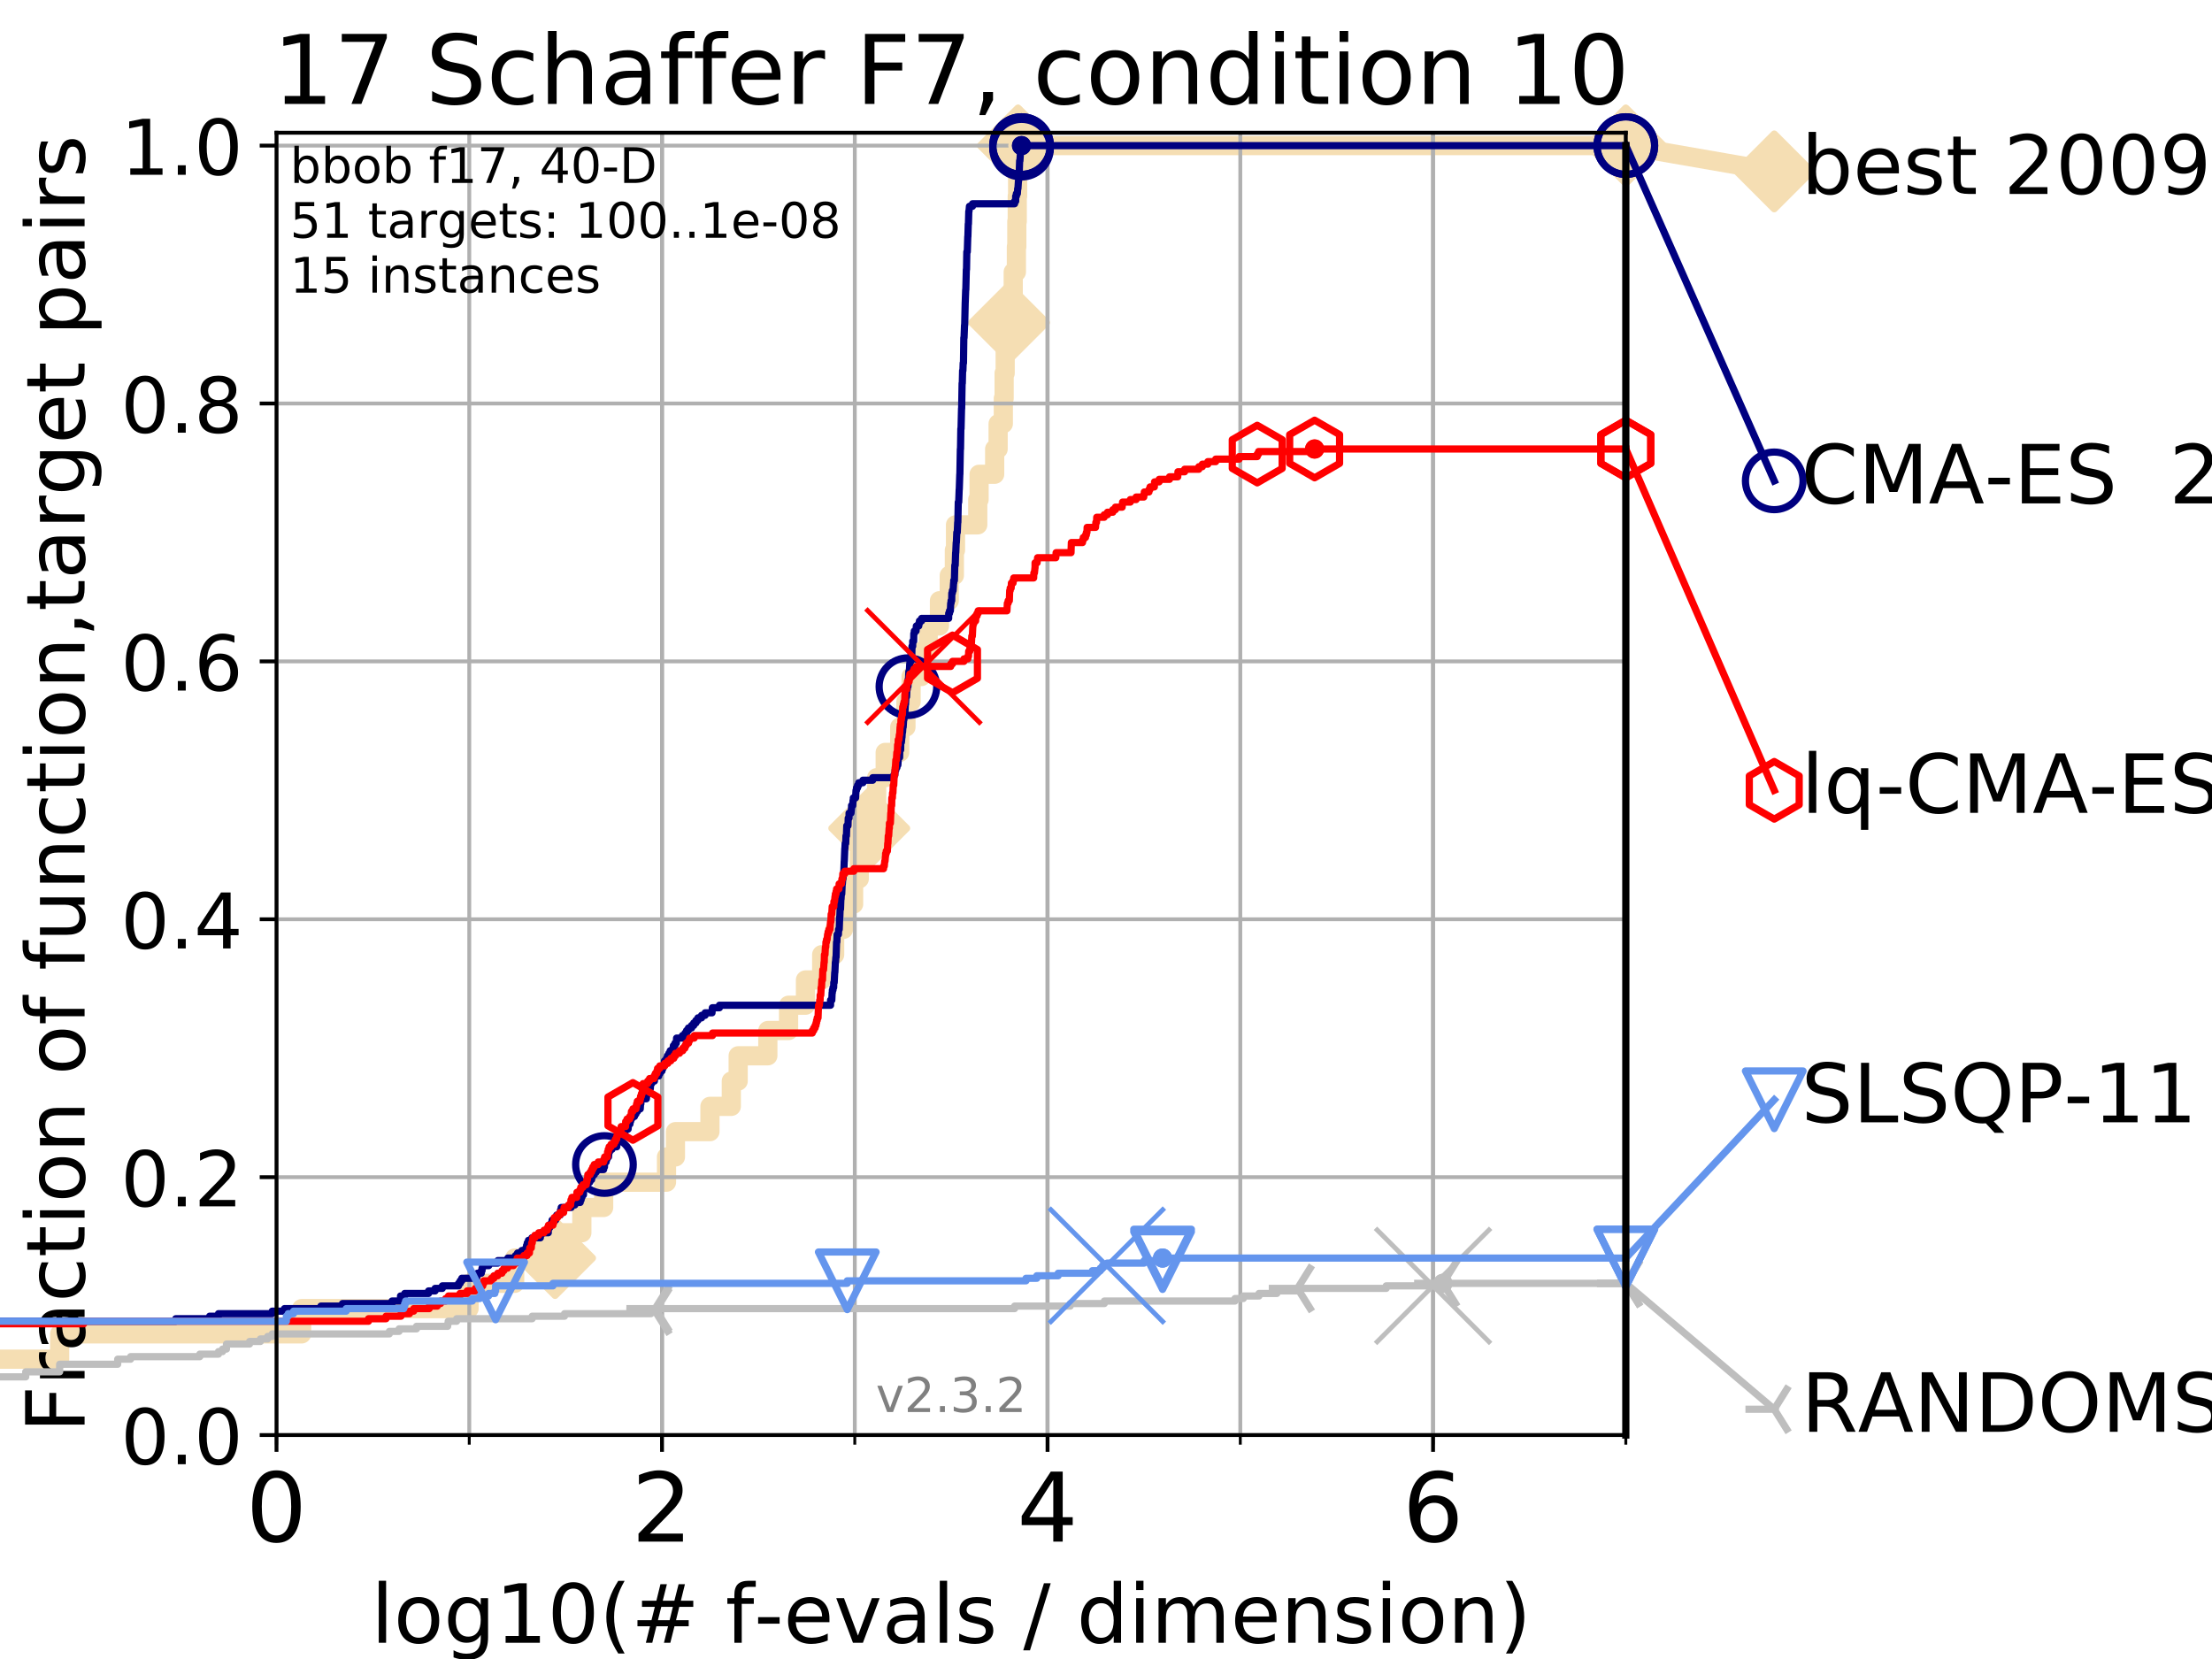 <?xml version="1.0" encoding="utf-8" standalone="no"?>
<!DOCTYPE svg PUBLIC "-//W3C//DTD SVG 1.1//EN"
  "http://www.w3.org/Graphics/SVG/1.1/DTD/svg11.dtd">
<!-- Created with matplotlib (https://matplotlib.org/) -->
<svg height="345.6pt" version="1.1" viewBox="0 0 460.8 345.6" width="460.8pt" xmlns="http://www.w3.org/2000/svg" xmlns:xlink="http://www.w3.org/1999/xlink">
 <defs>
  <style type="text/css">
*{stroke-linecap:butt;stroke-linejoin:round;}
  </style>
 </defs>
 <g id="figure_1">
  <g id="patch_1">
   <path d="M 0 345.6 
L 460.8 345.6 
L 460.8 0 
L 0 0 
z
" style="fill:#ffffff;"/>
  </g>
  <g id="axes_1">
   <g id="patch_2">
    <path d="M 57.6 298.944 
L 338.688 298.944 
L 338.688 27.648 
L 57.6 27.648 
z
" style="fill:#ffffff;"/>
   </g>
   <g id="line2d_1">
    <path d="M -1 283.143 
L 12.428 283.143 
L 12.428 277.877 
L 62.834 277.877 
L 62.834 272.61 
L 97.712 272.61 
L 97.712 267.343 
L 107.213 267.343 
L 107.213 262.076 
L 115.633 262.076 
L 115.633 256.809 
L 121.208 256.809 
L 121.208 251.542 
L 125.753 251.542 
L 125.753 246.275 
L 138.845 246.275 
L 138.845 241.009 
L 140.708 241.009 
L 140.708 235.742 
L 147.895 235.742 
L 147.895 230.475 
L 152.345 230.475 
L 152.345 225.208 
L 153.775 225.208 
L 153.775 219.941 
L 159.954 219.941 
L 159.954 214.674 
L 164.278 214.674 
L 164.278 209.407 
L 167.793 209.407 
L 167.793 204.141 
L 171.171 204.141 
L 171.171 198.874 
L 173.875 198.874 
L 173.875 193.607 
L 175.712 193.607 
L 175.712 188.34 
L 177.825 188.34 
L 177.825 183.073 
L 179.002 183.073 
L 179.002 177.806 
L 181.08 177.806 
L 181.08 172.539 
L 182.239 172.539 
L 182.239 167.272 
L 182.628 167.272 
L 182.628 162.006 
L 184.403 162.006 
L 184.403 156.739 
L 187.43 156.739 
L 187.43 151.472 
L 188.727 151.472 
L 188.727 146.205 
L 189.795 146.205 
L 189.795 140.938 
L 191.945 140.938 
L 191.945 135.671 
L 193.364 135.671 
L 193.364 130.404 
L 195.706 130.404 
L 195.706 125.138 
L 197.75 125.138 
L 197.75 119.871 
L 198.812 119.871 
L 198.812 114.604 
L 199.049 114.604 
L 199.049 109.337 
L 203.682 109.337 
L 203.682 104.07 
L 203.961 104.07 
L 203.961 98.803 
L 207.207 98.803 
L 207.207 93.536 
L 207.93 93.536 
L 207.93 88.27 
L 209.011 88.27 
L 209.011 83.003 
L 209.179 83.003 
L 209.179 77.736 
L 209.398 77.736 
L 209.398 72.469 
L 210.202 72.469 
L 210.202 67.202 
L 210.957 67.202 
L 210.957 61.935 
L 211.072 61.935 
L 211.072 56.668 
L 211.731 56.668 
L 211.731 51.402 
L 211.822 51.402 
L 211.822 46.135 
L 211.912 46.135 
L 211.912 40.868 
L 211.991 40.868 
L 211.991 35.601 
L 212.071 35.601 
L 212.071 30.334 
L 338.688 30.334 
" style="fill:none;stroke:#f5deb3;stroke-linecap:square;stroke-width:4;"/>
   </g>
   <g id="line2d_2">
    <defs>
     <path d="M -0 7.778 
L 7.778 0 
L 0 -7.778 
L -7.778 -0 
z
" id="mde51754a63" style="stroke:#f5deb3;stroke-linejoin:miter;stroke-width:1.5;"/>
    </defs>
    <g>
     <use style="fill:#f5deb3;stroke:#f5deb3;stroke-linejoin:miter;stroke-width:1.5;" x="115.633" xlink:href="#mde51754a63" y="262.076"/>
     <use style="fill:#f5deb3;stroke:#f5deb3;stroke-linejoin:miter;stroke-width:1.5;" x="181.08" xlink:href="#mde51754a63" y="172.539"/>
     <use style="fill:#f5deb3;stroke:#f5deb3;stroke-linejoin:miter;stroke-width:1.5;" x="210.202" xlink:href="#mde51754a63" y="67.202"/>
     <use style="fill:#f5deb3;stroke:#f5deb3;stroke-linejoin:miter;stroke-width:1.5;" x="212.071" xlink:href="#mde51754a63" y="30.334"/>
     <use style="fill:#f5deb3;stroke:#f5deb3;stroke-linejoin:miter;stroke-width:1.5;" x="212.071" xlink:href="#mde51754a63" y="30.334"/>
     <use style="fill:#f5deb3;stroke:#f5deb3;stroke-linejoin:miter;stroke-width:1.5;" x="338.688" xlink:href="#mde51754a63" y="30.334"/>
    </g>
   </g>
   <g id="line2d_3">
    <path style="fill:none;stroke:#f5deb3;stroke-linecap:square;stroke-width:4;"/>
    <g/>
   </g>
   <g id="line2d_4">
    <path d="M 338.688 30.334 
L 369.608 35.706 
" style="fill:none;stroke:#f5deb3;stroke-linecap:square;stroke-width:4;"/>
    <g>
     <use style="fill:#f5deb3;stroke:#f5deb3;stroke-linejoin:miter;stroke-width:1.5;" x="338.688" xlink:href="#mde51754a63" y="30.334"/>
     <use style="fill:#f5deb3;stroke:#f5deb3;stroke-linejoin:miter;stroke-width:1.5;" x="369.608" xlink:href="#mde51754a63" y="35.706"/>
    </g>
   </g>
   <g id="matplotlib.axis_1">
    <g id="xtick_1">
     <g id="line2d_5">
      <path clip-path="url(#p30ba86d3d1)" d="M 57.6 298.944 
L 57.6 27.648 
" style="fill:none;stroke:#b0b0b0;stroke-linecap:square;stroke-width:0.8;"/>
     </g>
     <g id="line2d_6">
      <defs>
       <path d="M 0 0 
L 0 3.5 
" id="md78efd813e" style="stroke:#000000;stroke-width:0.8;"/>
      </defs>
      <g>
       <use style="stroke:#000000;stroke-width:0.8;" x="57.6" xlink:href="#md78efd813e" y="298.944"/>
      </g>
     </g>
     <g id="text_1">
      <!-- 0 -->
      <defs>
       <path d="M 31.781 66.406 
Q 24.172 66.406 20.328 58.906 
Q 16.5 51.422 16.5 36.375 
Q 16.5 21.391 20.328 13.891 
Q 24.172 6.391 31.781 6.391 
Q 39.453 6.391 43.281 13.891 
Q 47.125 21.391 47.125 36.375 
Q 47.125 51.422 43.281 58.906 
Q 39.453 66.406 31.781 66.406 
z
M 31.781 74.219 
Q 44.047 74.219 50.516 64.516 
Q 56.984 54.828 56.984 36.375 
Q 56.984 17.969 50.516 8.266 
Q 44.047 -1.422 31.781 -1.422 
Q 19.531 -1.422 13.062 8.266 
Q 6.594 17.969 6.594 36.375 
Q 6.594 54.828 13.062 64.516 
Q 19.531 74.219 31.781 74.219 
z
" id="DejaVuSans-48"/>
      </defs>
      <g transform="translate(51.237 321.141)scale(0.2 -0.2)">
       <use xlink:href="#DejaVuSans-48"/>
      </g>
     </g>
    </g>
    <g id="xtick_2">
     <g id="line2d_7">
      <path clip-path="url(#p30ba86d3d1)" d="M 137.911 298.944 
L 137.911 27.648 
" style="fill:none;stroke:#b0b0b0;stroke-linecap:square;stroke-width:0.8;"/>
     </g>
     <g id="line2d_8">
      <g>
       <use style="stroke:#000000;stroke-width:0.8;" x="137.911" xlink:href="#md78efd813e" y="298.944"/>
      </g>
     </g>
     <g id="text_2">
      <!-- 2 -->
      <defs>
       <path d="M 19.188 8.297 
L 53.609 8.297 
L 53.609 0 
L 7.328 0 
L 7.328 8.297 
Q 12.938 14.109 22.625 23.891 
Q 32.328 33.688 34.812 36.531 
Q 39.547 41.844 41.422 45.531 
Q 43.312 49.219 43.312 52.781 
Q 43.312 58.594 39.234 62.25 
Q 35.156 65.922 28.609 65.922 
Q 23.969 65.922 18.812 64.312 
Q 13.672 62.703 7.812 59.422 
L 7.812 69.391 
Q 13.766 71.781 18.938 73 
Q 24.125 74.219 28.422 74.219 
Q 39.75 74.219 46.484 68.547 
Q 53.219 62.891 53.219 53.422 
Q 53.219 48.922 51.531 44.891 
Q 49.859 40.875 45.406 35.406 
Q 44.188 33.984 37.641 27.219 
Q 31.109 20.453 19.188 8.297 
z
" id="DejaVuSans-50"/>
      </defs>
      <g transform="translate(131.548 321.141)scale(0.2 -0.2)">
       <use xlink:href="#DejaVuSans-50"/>
      </g>
     </g>
    </g>
    <g id="xtick_3">
     <g id="line2d_9">
      <path clip-path="url(#p30ba86d3d1)" d="M 218.222 298.944 
L 218.222 27.648 
" style="fill:none;stroke:#b0b0b0;stroke-linecap:square;stroke-width:0.8;"/>
     </g>
     <g id="line2d_10">
      <g>
       <use style="stroke:#000000;stroke-width:0.8;" x="218.222" xlink:href="#md78efd813e" y="298.944"/>
      </g>
     </g>
     <g id="text_3">
      <!-- 4 -->
      <defs>
       <path d="M 37.797 64.312 
L 12.891 25.391 
L 37.797 25.391 
z
M 35.203 72.906 
L 47.609 72.906 
L 47.609 25.391 
L 58.016 25.391 
L 58.016 17.188 
L 47.609 17.188 
L 47.609 0 
L 37.797 0 
L 37.797 17.188 
L 4.891 17.188 
L 4.891 26.703 
z
" id="DejaVuSans-52"/>
      </defs>
      <g transform="translate(211.859 321.141)scale(0.2 -0.2)">
       <use xlink:href="#DejaVuSans-52"/>
      </g>
     </g>
    </g>
    <g id="xtick_4">
     <g id="line2d_11">
      <path clip-path="url(#p30ba86d3d1)" d="M 298.533 298.944 
L 298.533 27.648 
" style="fill:none;stroke:#b0b0b0;stroke-linecap:square;stroke-width:0.8;"/>
     </g>
     <g id="line2d_12">
      <g>
       <use style="stroke:#000000;stroke-width:0.8;" x="298.533" xlink:href="#md78efd813e" y="298.944"/>
      </g>
     </g>
     <g id="text_4">
      <!-- 6 -->
      <defs>
       <path d="M 33.016 40.375 
Q 26.375 40.375 22.484 35.828 
Q 18.609 31.297 18.609 23.391 
Q 18.609 15.531 22.484 10.953 
Q 26.375 6.391 33.016 6.391 
Q 39.656 6.391 43.531 10.953 
Q 47.406 15.531 47.406 23.391 
Q 47.406 31.297 43.531 35.828 
Q 39.656 40.375 33.016 40.375 
z
M 52.594 71.297 
L 52.594 62.312 
Q 48.875 64.062 45.094 64.984 
Q 41.312 65.922 37.594 65.922 
Q 27.828 65.922 22.672 59.328 
Q 17.531 52.734 16.797 39.406 
Q 19.672 43.656 24.016 45.922 
Q 28.375 48.188 33.594 48.188 
Q 44.578 48.188 50.953 41.516 
Q 57.328 34.859 57.328 23.391 
Q 57.328 12.156 50.688 5.359 
Q 44.047 -1.422 33.016 -1.422 
Q 20.359 -1.422 13.672 8.266 
Q 6.984 17.969 6.984 36.375 
Q 6.984 53.656 15.188 63.938 
Q 23.391 74.219 37.203 74.219 
Q 40.922 74.219 44.703 73.484 
Q 48.484 72.75 52.594 71.297 
z
" id="DejaVuSans-54"/>
      </defs>
      <g transform="translate(292.17 321.141)scale(0.2 -0.2)">
       <use xlink:href="#DejaVuSans-54"/>
      </g>
     </g>
    </g>
    <g id="xtick_5">
     <g id="line2d_13">
      <path clip-path="url(#p30ba86d3d1)" d="M 57.6 298.944 
L 57.6 27.648 
" style="fill:none;stroke:#b0b0b0;stroke-linecap:square;stroke-width:0.8;"/>
     </g>
     <g id="line2d_14">
      <defs>
       <path d="M 0 0 
L 0 2 
" id="m1d78e89109" style="stroke:#000000;stroke-width:0.6;"/>
      </defs>
      <g>
       <use style="stroke:#000000;stroke-width:0.6;" x="57.6" xlink:href="#m1d78e89109" y="298.944"/>
      </g>
     </g>
    </g>
    <g id="xtick_6">
     <g id="line2d_15">
      <path clip-path="url(#p30ba86d3d1)" d="M 97.755 298.944 
L 97.755 27.648 
" style="fill:none;stroke:#b0b0b0;stroke-linecap:square;stroke-width:0.8;"/>
     </g>
     <g id="line2d_16">
      <g>
       <use style="stroke:#000000;stroke-width:0.6;" x="97.755" xlink:href="#m1d78e89109" y="298.944"/>
      </g>
     </g>
    </g>
    <g id="xtick_7">
     <g id="line2d_17">
      <path clip-path="url(#p30ba86d3d1)" d="M 137.911 298.944 
L 137.911 27.648 
" style="fill:none;stroke:#b0b0b0;stroke-linecap:square;stroke-width:0.8;"/>
     </g>
     <g id="line2d_18">
      <g>
       <use style="stroke:#000000;stroke-width:0.6;" x="137.911" xlink:href="#m1d78e89109" y="298.944"/>
      </g>
     </g>
    </g>
    <g id="xtick_8">
     <g id="line2d_19">
      <path clip-path="url(#p30ba86d3d1)" d="M 178.066 298.944 
L 178.066 27.648 
" style="fill:none;stroke:#b0b0b0;stroke-linecap:square;stroke-width:0.8;"/>
     </g>
     <g id="line2d_20">
      <g>
       <use style="stroke:#000000;stroke-width:0.6;" x="178.066" xlink:href="#m1d78e89109" y="298.944"/>
      </g>
     </g>
    </g>
    <g id="xtick_9">
     <g id="line2d_21">
      <path clip-path="url(#p30ba86d3d1)" d="M 218.222 298.944 
L 218.222 27.648 
" style="fill:none;stroke:#b0b0b0;stroke-linecap:square;stroke-width:0.8;"/>
     </g>
     <g id="line2d_22">
      <g>
       <use style="stroke:#000000;stroke-width:0.6;" x="218.222" xlink:href="#m1d78e89109" y="298.944"/>
      </g>
     </g>
    </g>
    <g id="xtick_10">
     <g id="line2d_23">
      <path clip-path="url(#p30ba86d3d1)" d="M 258.377 298.944 
L 258.377 27.648 
" style="fill:none;stroke:#b0b0b0;stroke-linecap:square;stroke-width:0.8;"/>
     </g>
     <g id="line2d_24">
      <g>
       <use style="stroke:#000000;stroke-width:0.6;" x="258.377" xlink:href="#m1d78e89109" y="298.944"/>
      </g>
     </g>
    </g>
    <g id="xtick_11">
     <g id="line2d_25">
      <path clip-path="url(#p30ba86d3d1)" d="M 298.533 298.944 
L 298.533 27.648 
" style="fill:none;stroke:#b0b0b0;stroke-linecap:square;stroke-width:0.8;"/>
     </g>
     <g id="line2d_26">
      <g>
       <use style="stroke:#000000;stroke-width:0.6;" x="298.533" xlink:href="#m1d78e89109" y="298.944"/>
      </g>
     </g>
    </g>
    <g id="xtick_12">
     <g id="line2d_27">
      <path clip-path="url(#p30ba86d3d1)" d="M 338.688 298.944 
L 338.688 27.648 
" style="fill:none;stroke:#b0b0b0;stroke-linecap:square;stroke-width:0.8;"/>
     </g>
     <g id="line2d_28">
      <g>
       <use style="stroke:#000000;stroke-width:0.6;" x="338.688" xlink:href="#m1d78e89109" y="298.944"/>
      </g>
     </g>
    </g>
    <g id="text_5">
     <!-- log10(# f-evals / dimension) -->
     <defs>
      <path d="M 9.422 75.984 
L 18.406 75.984 
L 18.406 0 
L 9.422 0 
z
" id="DejaVuSans-108"/>
      <path d="M 30.609 48.391 
Q 23.391 48.391 19.188 42.75 
Q 14.984 37.109 14.984 27.297 
Q 14.984 17.484 19.156 11.844 
Q 23.344 6.203 30.609 6.203 
Q 37.797 6.203 41.984 11.859 
Q 46.188 17.531 46.188 27.297 
Q 46.188 37.016 41.984 42.703 
Q 37.797 48.391 30.609 48.391 
z
M 30.609 56 
Q 42.328 56 49.016 48.375 
Q 55.719 40.766 55.719 27.297 
Q 55.719 13.875 49.016 6.219 
Q 42.328 -1.422 30.609 -1.422 
Q 18.844 -1.422 12.172 6.219 
Q 5.516 13.875 5.516 27.297 
Q 5.516 40.766 12.172 48.375 
Q 18.844 56 30.609 56 
z
" id="DejaVuSans-111"/>
      <path d="M 45.406 27.984 
Q 45.406 37.75 41.375 43.109 
Q 37.359 48.484 30.078 48.484 
Q 22.859 48.484 18.828 43.109 
Q 14.797 37.75 14.797 27.984 
Q 14.797 18.266 18.828 12.891 
Q 22.859 7.516 30.078 7.516 
Q 37.359 7.516 41.375 12.891 
Q 45.406 18.266 45.406 27.984 
z
M 54.391 6.781 
Q 54.391 -7.172 48.188 -13.984 
Q 42 -20.797 29.203 -20.797 
Q 24.469 -20.797 20.266 -20.094 
Q 16.062 -19.391 12.109 -17.922 
L 12.109 -9.188 
Q 16.062 -11.328 19.922 -12.344 
Q 23.781 -13.375 27.781 -13.375 
Q 36.625 -13.375 41.016 -8.766 
Q 45.406 -4.156 45.406 5.172 
L 45.406 9.625 
Q 42.625 4.781 38.281 2.391 
Q 33.938 0 27.875 0 
Q 17.828 0 11.672 7.656 
Q 5.516 15.328 5.516 27.984 
Q 5.516 40.672 11.672 48.328 
Q 17.828 56 27.875 56 
Q 33.938 56 38.281 53.609 
Q 42.625 51.219 45.406 46.391 
L 45.406 54.688 
L 54.391 54.688 
z
" id="DejaVuSans-103"/>
      <path d="M 12.406 8.297 
L 28.516 8.297 
L 28.516 63.922 
L 10.984 60.406 
L 10.984 69.391 
L 28.422 72.906 
L 38.281 72.906 
L 38.281 8.297 
L 54.391 8.297 
L 54.391 0 
L 12.406 0 
z
" id="DejaVuSans-49"/>
      <path d="M 31 75.875 
Q 24.469 64.656 21.281 53.656 
Q 18.109 42.672 18.109 31.391 
Q 18.109 20.125 21.312 9.062 
Q 24.516 -2 31 -13.188 
L 23.188 -13.188 
Q 15.875 -1.703 12.234 9.375 
Q 8.594 20.453 8.594 31.391 
Q 8.594 42.281 12.203 53.312 
Q 15.828 64.359 23.188 75.875 
z
" id="DejaVuSans-40"/>
      <path d="M 51.125 44 
L 36.922 44 
L 32.812 27.688 
L 47.125 27.688 
z
M 43.797 71.781 
L 38.719 51.516 
L 52.984 51.516 
L 58.109 71.781 
L 65.922 71.781 
L 60.891 51.516 
L 76.125 51.516 
L 76.125 44 
L 58.984 44 
L 54.984 27.688 
L 70.516 27.688 
L 70.516 20.219 
L 53.078 20.219 
L 48 0 
L 40.188 0 
L 45.219 20.219 
L 30.906 20.219 
L 25.875 0 
L 18.016 0 
L 23.094 20.219 
L 7.719 20.219 
L 7.719 27.688 
L 24.906 27.688 
L 29 44 
L 13.281 44 
L 13.281 51.516 
L 30.906 51.516 
L 35.891 71.781 
z
" id="DejaVuSans-35"/>
      <path id="DejaVuSans-32"/>
      <path d="M 37.109 75.984 
L 37.109 68.5 
L 28.516 68.5 
Q 23.688 68.5 21.797 66.547 
Q 19.922 64.594 19.922 59.516 
L 19.922 54.688 
L 34.719 54.688 
L 34.719 47.703 
L 19.922 47.703 
L 19.922 0 
L 10.891 0 
L 10.891 47.703 
L 2.297 47.703 
L 2.297 54.688 
L 10.891 54.688 
L 10.891 58.5 
Q 10.891 67.625 15.141 71.797 
Q 19.391 75.984 28.609 75.984 
z
" id="DejaVuSans-102"/>
      <path d="M 4.891 31.391 
L 31.203 31.391 
L 31.203 23.391 
L 4.891 23.391 
z
" id="DejaVuSans-45"/>
      <path d="M 56.203 29.594 
L 56.203 25.203 
L 14.891 25.203 
Q 15.484 15.922 20.484 11.062 
Q 25.484 6.203 34.422 6.203 
Q 39.594 6.203 44.453 7.469 
Q 49.312 8.734 54.109 11.281 
L 54.109 2.781 
Q 49.266 0.734 44.188 -0.344 
Q 39.109 -1.422 33.891 -1.422 
Q 20.797 -1.422 13.156 6.188 
Q 5.516 13.812 5.516 26.812 
Q 5.516 40.234 12.766 48.109 
Q 20.016 56 32.328 56 
Q 43.359 56 49.781 48.891 
Q 56.203 41.797 56.203 29.594 
z
M 47.219 32.234 
Q 47.125 39.594 43.094 43.984 
Q 39.062 48.391 32.422 48.391 
Q 24.906 48.391 20.391 44.141 
Q 15.875 39.891 15.188 32.172 
z
" id="DejaVuSans-101"/>
      <path d="M 2.984 54.688 
L 12.5 54.688 
L 29.594 8.797 
L 46.688 54.688 
L 56.203 54.688 
L 35.688 0 
L 23.484 0 
z
" id="DejaVuSans-118"/>
      <path d="M 34.281 27.484 
Q 23.391 27.484 19.188 25 
Q 14.984 22.516 14.984 16.5 
Q 14.984 11.719 18.141 8.906 
Q 21.297 6.109 26.703 6.109 
Q 34.188 6.109 38.703 11.406 
Q 43.219 16.703 43.219 25.484 
L 43.219 27.484 
z
M 52.203 31.203 
L 52.203 0 
L 43.219 0 
L 43.219 8.297 
Q 40.141 3.328 35.547 0.953 
Q 30.953 -1.422 24.312 -1.422 
Q 15.922 -1.422 10.953 3.297 
Q 6 8.016 6 15.922 
Q 6 25.141 12.172 29.828 
Q 18.359 34.516 30.609 34.516 
L 43.219 34.516 
L 43.219 35.406 
Q 43.219 41.609 39.141 45 
Q 35.062 48.391 27.688 48.391 
Q 23 48.391 18.547 47.266 
Q 14.109 46.141 10.016 43.891 
L 10.016 52.203 
Q 14.938 54.109 19.578 55.047 
Q 24.219 56 28.609 56 
Q 40.484 56 46.344 49.844 
Q 52.203 43.703 52.203 31.203 
z
" id="DejaVuSans-97"/>
      <path d="M 44.281 53.078 
L 44.281 44.578 
Q 40.484 46.531 36.375 47.5 
Q 32.281 48.484 27.875 48.484 
Q 21.188 48.484 17.844 46.438 
Q 14.5 44.391 14.5 40.281 
Q 14.5 37.156 16.891 35.375 
Q 19.281 33.594 26.516 31.984 
L 29.594 31.297 
Q 39.156 29.25 43.188 25.516 
Q 47.219 21.781 47.219 15.094 
Q 47.219 7.469 41.188 3.016 
Q 35.156 -1.422 24.609 -1.422 
Q 20.219 -1.422 15.453 -0.562 
Q 10.688 0.297 5.422 2 
L 5.422 11.281 
Q 10.406 8.688 15.234 7.391 
Q 20.062 6.109 24.812 6.109 
Q 31.156 6.109 34.562 8.281 
Q 37.984 10.453 37.984 14.406 
Q 37.984 18.062 35.516 20.016 
Q 33.062 21.969 24.703 23.781 
L 21.578 24.516 
Q 13.234 26.266 9.516 29.906 
Q 5.812 33.547 5.812 39.891 
Q 5.812 47.609 11.281 51.797 
Q 16.75 56 26.812 56 
Q 31.781 56 36.172 55.266 
Q 40.578 54.547 44.281 53.078 
z
" id="DejaVuSans-115"/>
      <path d="M 25.391 72.906 
L 33.688 72.906 
L 8.297 -9.281 
L 0 -9.281 
z
" id="DejaVuSans-47"/>
      <path d="M 45.406 46.391 
L 45.406 75.984 
L 54.391 75.984 
L 54.391 0 
L 45.406 0 
L 45.406 8.203 
Q 42.578 3.328 38.25 0.953 
Q 33.938 -1.422 27.875 -1.422 
Q 17.969 -1.422 11.734 6.484 
Q 5.516 14.406 5.516 27.297 
Q 5.516 40.188 11.734 48.094 
Q 17.969 56 27.875 56 
Q 33.938 56 38.25 53.625 
Q 42.578 51.266 45.406 46.391 
z
M 14.797 27.297 
Q 14.797 17.391 18.875 11.75 
Q 22.953 6.109 30.078 6.109 
Q 37.203 6.109 41.297 11.75 
Q 45.406 17.391 45.406 27.297 
Q 45.406 37.203 41.297 42.844 
Q 37.203 48.484 30.078 48.484 
Q 22.953 48.484 18.875 42.844 
Q 14.797 37.203 14.797 27.297 
z
" id="DejaVuSans-100"/>
      <path d="M 9.422 54.688 
L 18.406 54.688 
L 18.406 0 
L 9.422 0 
z
M 9.422 75.984 
L 18.406 75.984 
L 18.406 64.594 
L 9.422 64.594 
z
" id="DejaVuSans-105"/>
      <path d="M 52 44.188 
Q 55.375 50.25 60.062 53.125 
Q 64.75 56 71.094 56 
Q 79.641 56 84.281 50.016 
Q 88.922 44.047 88.922 33.016 
L 88.922 0 
L 79.891 0 
L 79.891 32.719 
Q 79.891 40.578 77.094 44.375 
Q 74.312 48.188 68.609 48.188 
Q 61.625 48.188 57.562 43.547 
Q 53.516 38.922 53.516 30.906 
L 53.516 0 
L 44.484 0 
L 44.484 32.719 
Q 44.484 40.625 41.703 44.406 
Q 38.922 48.188 33.109 48.188 
Q 26.219 48.188 22.156 43.531 
Q 18.109 38.875 18.109 30.906 
L 18.109 0 
L 9.078 0 
L 9.078 54.688 
L 18.109 54.688 
L 18.109 46.188 
Q 21.188 51.219 25.484 53.609 
Q 29.781 56 35.688 56 
Q 41.656 56 45.828 52.969 
Q 50 49.953 52 44.188 
z
" id="DejaVuSans-109"/>
      <path d="M 54.891 33.016 
L 54.891 0 
L 45.906 0 
L 45.906 32.719 
Q 45.906 40.484 42.875 44.328 
Q 39.844 48.188 33.797 48.188 
Q 26.516 48.188 22.312 43.547 
Q 18.109 38.922 18.109 30.906 
L 18.109 0 
L 9.078 0 
L 9.078 54.688 
L 18.109 54.688 
L 18.109 46.188 
Q 21.344 51.125 25.703 53.562 
Q 30.078 56 35.797 56 
Q 45.219 56 50.047 50.172 
Q 54.891 44.344 54.891 33.016 
z
" id="DejaVuSans-110"/>
      <path d="M 8.016 75.875 
L 15.828 75.875 
Q 23.141 64.359 26.781 53.312 
Q 30.422 42.281 30.422 31.391 
Q 30.422 20.453 26.781 9.375 
Q 23.141 -1.703 15.828 -13.188 
L 8.016 -13.188 
Q 14.5 -2 17.703 9.062 
Q 20.906 20.125 20.906 31.391 
Q 20.906 42.672 17.703 53.656 
Q 14.5 64.656 8.016 75.875 
z
" id="DejaVuSans-41"/>
     </defs>
     <g transform="translate(77.303 342.218)scale(0.17 -0.17)">
      <use xlink:href="#DejaVuSans-108"/>
      <use x="27.783" xlink:href="#DejaVuSans-111"/>
      <use x="88.965" xlink:href="#DejaVuSans-103"/>
      <use x="152.441" xlink:href="#DejaVuSans-49"/>
      <use x="216.064" xlink:href="#DejaVuSans-48"/>
      <use x="279.688" xlink:href="#DejaVuSans-40"/>
      <use x="318.701" xlink:href="#DejaVuSans-35"/>
      <use x="402.49" xlink:href="#DejaVuSans-32"/>
      <use x="434.277" xlink:href="#DejaVuSans-102"/>
      <use x="469.404" xlink:href="#DejaVuSans-45"/>
      <use x="505.488" xlink:href="#DejaVuSans-101"/>
      <use x="567.012" xlink:href="#DejaVuSans-118"/>
      <use x="626.191" xlink:href="#DejaVuSans-97"/>
      <use x="687.471" xlink:href="#DejaVuSans-108"/>
      <use x="715.254" xlink:href="#DejaVuSans-115"/>
      <use x="767.354" xlink:href="#DejaVuSans-32"/>
      <use x="799.141" xlink:href="#DejaVuSans-47"/>
      <use x="832.832" xlink:href="#DejaVuSans-32"/>
      <use x="864.619" xlink:href="#DejaVuSans-100"/>
      <use x="928.096" xlink:href="#DejaVuSans-105"/>
      <use x="955.879" xlink:href="#DejaVuSans-109"/>
      <use x="1053.291" xlink:href="#DejaVuSans-101"/>
      <use x="1114.814" xlink:href="#DejaVuSans-110"/>
      <use x="1178.193" xlink:href="#DejaVuSans-115"/>
      <use x="1230.293" xlink:href="#DejaVuSans-105"/>
      <use x="1258.076" xlink:href="#DejaVuSans-111"/>
      <use x="1319.258" xlink:href="#DejaVuSans-110"/>
      <use x="1382.637" xlink:href="#DejaVuSans-41"/>
     </g>
    </g>
   </g>
   <g id="matplotlib.axis_2">
    <g id="ytick_1">
     <g id="line2d_29">
      <path clip-path="url(#p30ba86d3d1)" d="M 57.6 298.944 
L 338.688 298.944 
" style="fill:none;stroke:#b0b0b0;stroke-linecap:square;stroke-width:0.8;"/>
     </g>
     <g id="line2d_30">
      <defs>
       <path d="M 0 0 
L -3.5 0 
" id="m1f8be11ed7" style="stroke:#000000;stroke-width:0.8;"/>
      </defs>
      <g>
       <use style="stroke:#000000;stroke-width:0.8;" x="57.6" xlink:href="#m1f8be11ed7" y="298.944"/>
      </g>
     </g>
     <g id="text_6">
      <!-- 0.0 -->
      <defs>
       <path d="M 10.688 12.406 
L 21 12.406 
L 21 0 
L 10.688 0 
z
" id="DejaVuSans-46"/>
      </defs>
      <g transform="translate(25.155 305.023)scale(0.16 -0.16)">
       <use xlink:href="#DejaVuSans-48"/>
       <use x="63.623" xlink:href="#DejaVuSans-46"/>
       <use x="95.41" xlink:href="#DejaVuSans-48"/>
      </g>
     </g>
    </g>
    <g id="ytick_2">
     <g id="line2d_31">
      <path clip-path="url(#p30ba86d3d1)" d="M 57.6 245.222 
L 338.688 245.222 
" style="fill:none;stroke:#b0b0b0;stroke-linecap:square;stroke-width:0.8;"/>
     </g>
     <g id="line2d_32">
      <g>
       <use style="stroke:#000000;stroke-width:0.8;" x="57.6" xlink:href="#m1f8be11ed7" y="245.222"/>
      </g>
     </g>
     <g id="text_7">
      <!-- 0.2 -->
      <g transform="translate(25.155 251.301)scale(0.16 -0.16)">
       <use xlink:href="#DejaVuSans-48"/>
       <use x="63.623" xlink:href="#DejaVuSans-46"/>
       <use x="95.41" xlink:href="#DejaVuSans-50"/>
      </g>
     </g>
    </g>
    <g id="ytick_3">
     <g id="line2d_33">
      <path clip-path="url(#p30ba86d3d1)" d="M 57.6 191.5 
L 338.688 191.5 
" style="fill:none;stroke:#b0b0b0;stroke-linecap:square;stroke-width:0.8;"/>
     </g>
     <g id="line2d_34">
      <g>
       <use style="stroke:#000000;stroke-width:0.8;" x="57.6" xlink:href="#m1f8be11ed7" y="191.5"/>
      </g>
     </g>
     <g id="text_8">
      <!-- 0.4 -->
      <g transform="translate(25.155 197.579)scale(0.16 -0.16)">
       <use xlink:href="#DejaVuSans-48"/>
       <use x="63.623" xlink:href="#DejaVuSans-46"/>
       <use x="95.41" xlink:href="#DejaVuSans-52"/>
      </g>
     </g>
    </g>
    <g id="ytick_4">
     <g id="line2d_35">
      <path clip-path="url(#p30ba86d3d1)" d="M 57.6 137.778 
L 338.688 137.778 
" style="fill:none;stroke:#b0b0b0;stroke-linecap:square;stroke-width:0.8;"/>
     </g>
     <g id="line2d_36">
      <g>
       <use style="stroke:#000000;stroke-width:0.8;" x="57.6" xlink:href="#m1f8be11ed7" y="137.778"/>
      </g>
     </g>
     <g id="text_9">
      <!-- 0.6 -->
      <g transform="translate(25.155 143.857)scale(0.16 -0.16)">
       <use xlink:href="#DejaVuSans-48"/>
       <use x="63.623" xlink:href="#DejaVuSans-46"/>
       <use x="95.41" xlink:href="#DejaVuSans-54"/>
      </g>
     </g>
    </g>
    <g id="ytick_5">
     <g id="line2d_37">
      <path clip-path="url(#p30ba86d3d1)" d="M 57.6 84.056 
L 338.688 84.056 
" style="fill:none;stroke:#b0b0b0;stroke-linecap:square;stroke-width:0.8;"/>
     </g>
     <g id="line2d_38">
      <g>
       <use style="stroke:#000000;stroke-width:0.8;" x="57.6" xlink:href="#m1f8be11ed7" y="84.056"/>
      </g>
     </g>
     <g id="text_10">
      <!-- 0.8 -->
      <defs>
       <path d="M 31.781 34.625 
Q 24.75 34.625 20.719 30.859 
Q 16.703 27.094 16.703 20.516 
Q 16.703 13.922 20.719 10.156 
Q 24.75 6.391 31.781 6.391 
Q 38.812 6.391 42.859 10.172 
Q 46.922 13.969 46.922 20.516 
Q 46.922 27.094 42.891 30.859 
Q 38.875 34.625 31.781 34.625 
z
M 21.922 38.812 
Q 15.578 40.375 12.031 44.719 
Q 8.5 49.078 8.5 55.328 
Q 8.5 64.062 14.719 69.141 
Q 20.953 74.219 31.781 74.219 
Q 42.672 74.219 48.875 69.141 
Q 55.078 64.062 55.078 55.328 
Q 55.078 49.078 51.531 44.719 
Q 48 40.375 41.703 38.812 
Q 48.828 37.156 52.797 32.312 
Q 56.781 27.484 56.781 20.516 
Q 56.781 9.906 50.312 4.234 
Q 43.844 -1.422 31.781 -1.422 
Q 19.734 -1.422 13.25 4.234 
Q 6.781 9.906 6.781 20.516 
Q 6.781 27.484 10.781 32.312 
Q 14.797 37.156 21.922 38.812 
z
M 18.312 54.391 
Q 18.312 48.734 21.844 45.562 
Q 25.391 42.391 31.781 42.391 
Q 38.141 42.391 41.719 45.562 
Q 45.312 48.734 45.312 54.391 
Q 45.312 60.062 41.719 63.234 
Q 38.141 66.406 31.781 66.406 
Q 25.391 66.406 21.844 63.234 
Q 18.312 60.062 18.312 54.391 
z
" id="DejaVuSans-56"/>
      </defs>
      <g transform="translate(25.155 90.135)scale(0.16 -0.16)">
       <use xlink:href="#DejaVuSans-48"/>
       <use x="63.623" xlink:href="#DejaVuSans-46"/>
       <use x="95.41" xlink:href="#DejaVuSans-56"/>
      </g>
     </g>
    </g>
    <g id="ytick_6">
     <g id="line2d_39">
      <path clip-path="url(#p30ba86d3d1)" d="M 57.6 30.334 
L 338.688 30.334 
" style="fill:none;stroke:#b0b0b0;stroke-linecap:square;stroke-width:0.8;"/>
     </g>
     <g id="line2d_40">
      <g>
       <use style="stroke:#000000;stroke-width:0.8;" x="57.6" xlink:href="#m1f8be11ed7" y="30.334"/>
      </g>
     </g>
     <g id="text_11">
      <!-- 1.0 -->
      <g transform="translate(25.155 36.413)scale(0.16 -0.16)">
       <use xlink:href="#DejaVuSans-49"/>
       <use x="63.623" xlink:href="#DejaVuSans-46"/>
       <use x="95.41" xlink:href="#DejaVuSans-48"/>
      </g>
     </g>
    </g>
    <g id="text_12">
     <!-- Fraction of function,target pairs -->
     <defs>
      <path d="M 9.812 72.906 
L 51.703 72.906 
L 51.703 64.594 
L 19.672 64.594 
L 19.672 43.109 
L 48.578 43.109 
L 48.578 34.812 
L 19.672 34.812 
L 19.672 0 
L 9.812 0 
z
" id="DejaVuSans-70"/>
      <path d="M 41.109 46.297 
Q 39.594 47.172 37.812 47.578 
Q 36.031 48 33.891 48 
Q 26.266 48 22.188 43.047 
Q 18.109 38.094 18.109 28.812 
L 18.109 0 
L 9.078 0 
L 9.078 54.688 
L 18.109 54.688 
L 18.109 46.188 
Q 20.953 51.172 25.484 53.578 
Q 30.031 56 36.531 56 
Q 37.453 56 38.578 55.875 
Q 39.703 55.766 41.062 55.516 
z
" id="DejaVuSans-114"/>
      <path d="M 48.781 52.594 
L 48.781 44.188 
Q 44.969 46.297 41.141 47.344 
Q 37.312 48.391 33.406 48.391 
Q 24.656 48.391 19.812 42.844 
Q 14.984 37.312 14.984 27.297 
Q 14.984 17.281 19.812 11.734 
Q 24.656 6.203 33.406 6.203 
Q 37.312 6.203 41.141 7.25 
Q 44.969 8.297 48.781 10.406 
L 48.781 2.094 
Q 45.016 0.344 40.984 -0.531 
Q 36.969 -1.422 32.422 -1.422 
Q 20.062 -1.422 12.781 6.344 
Q 5.516 14.109 5.516 27.297 
Q 5.516 40.672 12.859 48.328 
Q 20.219 56 33.016 56 
Q 37.156 56 41.109 55.141 
Q 45.062 54.297 48.781 52.594 
z
" id="DejaVuSans-99"/>
      <path d="M 18.312 70.219 
L 18.312 54.688 
L 36.812 54.688 
L 36.812 47.703 
L 18.312 47.703 
L 18.312 18.016 
Q 18.312 11.328 20.141 9.422 
Q 21.969 7.516 27.594 7.516 
L 36.812 7.516 
L 36.812 0 
L 27.594 0 
Q 17.188 0 13.234 3.875 
Q 9.281 7.766 9.281 18.016 
L 9.281 47.703 
L 2.688 47.703 
L 2.688 54.688 
L 9.281 54.688 
L 9.281 70.219 
z
" id="DejaVuSans-116"/>
      <path d="M 8.5 21.578 
L 8.5 54.688 
L 17.484 54.688 
L 17.484 21.922 
Q 17.484 14.156 20.5 10.266 
Q 23.531 6.391 29.594 6.391 
Q 36.859 6.391 41.078 11.031 
Q 45.312 15.672 45.312 23.688 
L 45.312 54.688 
L 54.297 54.688 
L 54.297 0 
L 45.312 0 
L 45.312 8.406 
Q 42.047 3.422 37.719 1 
Q 33.406 -1.422 27.688 -1.422 
Q 18.266 -1.422 13.375 4.438 
Q 8.5 10.297 8.5 21.578 
z
M 31.109 56 
z
" id="DejaVuSans-117"/>
      <path d="M 11.719 12.406 
L 22.016 12.406 
L 22.016 4 
L 14.016 -11.625 
L 7.719 -11.625 
L 11.719 4 
z
" id="DejaVuSans-44"/>
      <path d="M 18.109 8.203 
L 18.109 -20.797 
L 9.078 -20.797 
L 9.078 54.688 
L 18.109 54.688 
L 18.109 46.391 
Q 20.953 51.266 25.266 53.625 
Q 29.594 56 35.594 56 
Q 45.562 56 51.781 48.094 
Q 58.016 40.188 58.016 27.297 
Q 58.016 14.406 51.781 6.484 
Q 45.562 -1.422 35.594 -1.422 
Q 29.594 -1.422 25.266 0.953 
Q 20.953 3.328 18.109 8.203 
z
M 48.688 27.297 
Q 48.688 37.203 44.609 42.844 
Q 40.531 48.484 33.406 48.484 
Q 26.266 48.484 22.188 42.844 
Q 18.109 37.203 18.109 27.297 
Q 18.109 17.391 22.188 11.75 
Q 26.266 6.109 33.406 6.109 
Q 40.531 6.109 44.609 11.75 
Q 48.688 17.391 48.688 27.297 
z
" id="DejaVuSans-112"/>
     </defs>
     <g transform="translate(17.62 298.435)rotate(-90)scale(0.17 -0.17)">
      <use xlink:href="#DejaVuSans-70"/>
      <use x="57.41" xlink:href="#DejaVuSans-114"/>
      <use x="98.523" xlink:href="#DejaVuSans-97"/>
      <use x="159.803" xlink:href="#DejaVuSans-99"/>
      <use x="214.783" xlink:href="#DejaVuSans-116"/>
      <use x="253.992" xlink:href="#DejaVuSans-105"/>
      <use x="281.775" xlink:href="#DejaVuSans-111"/>
      <use x="342.957" xlink:href="#DejaVuSans-110"/>
      <use x="406.336" xlink:href="#DejaVuSans-32"/>
      <use x="438.123" xlink:href="#DejaVuSans-111"/>
      <use x="499.305" xlink:href="#DejaVuSans-102"/>
      <use x="534.51" xlink:href="#DejaVuSans-32"/>
      <use x="566.297" xlink:href="#DejaVuSans-102"/>
      <use x="601.502" xlink:href="#DejaVuSans-117"/>
      <use x="664.881" xlink:href="#DejaVuSans-110"/>
      <use x="728.26" xlink:href="#DejaVuSans-99"/>
      <use x="783.24" xlink:href="#DejaVuSans-116"/>
      <use x="822.449" xlink:href="#DejaVuSans-105"/>
      <use x="850.232" xlink:href="#DejaVuSans-111"/>
      <use x="911.414" xlink:href="#DejaVuSans-110"/>
      <use x="974.793" xlink:href="#DejaVuSans-44"/>
      <use x="1006.58" xlink:href="#DejaVuSans-116"/>
      <use x="1045.789" xlink:href="#DejaVuSans-97"/>
      <use x="1107.068" xlink:href="#DejaVuSans-114"/>
      <use x="1148.166" xlink:href="#DejaVuSans-103"/>
      <use x="1211.643" xlink:href="#DejaVuSans-101"/>
      <use x="1273.166" xlink:href="#DejaVuSans-116"/>
      <use x="1312.375" xlink:href="#DejaVuSans-32"/>
      <use x="1344.162" xlink:href="#DejaVuSans-112"/>
      <use x="1407.639" xlink:href="#DejaVuSans-97"/>
      <use x="1468.918" xlink:href="#DejaVuSans-105"/>
      <use x="1496.701" xlink:href="#DejaVuSans-114"/>
      <use x="1537.814" xlink:href="#DejaVuSans-115"/>
     </g>
    </g>
   </g>
   <g id="line2d_41">
    <defs>
     <path d="M 0 1.5 
C 0.398 1.5 0.779 1.342 1.061 1.061 
C 1.342 0.779 1.5 0.398 1.5 0 
C 1.5 -0.398 1.342 -0.779 1.061 -1.061 
C 0.779 -1.342 0.398 -1.5 0 -1.5 
C -0.398 -1.5 -0.779 -1.342 -1.061 -1.061 
C -1.342 -0.779 -1.5 -0.398 -1.5 0 
C -1.5 0.398 -1.342 0.779 -1.061 1.061 
C -0.779 1.342 -0.398 1.5 0 1.5 
z
" id="mdcf0b494d2" style="stroke:#f5deb3;"/>
    </defs>
    <g>
     <use style="fill:#f5deb3;stroke:#f5deb3;" x="212.071" xlink:href="#mdcf0b494d2" y="30.334"/>
     <use style="fill:#f5deb3;stroke:#f5deb3;" x="212.071" xlink:href="#mdcf0b494d2" y="30.334"/>
    </g>
   </g>
   <g id="line2d_42">
    <defs>
     <path d="M 0 1.5 
C 0.398 1.5 0.779 1.342 1.061 1.061 
C 1.342 0.779 1.5 0.398 1.5 0 
C 1.5 -0.398 1.342 -0.779 1.061 -1.061 
C 0.779 -1.342 0.398 -1.5 0 -1.5 
C -0.398 -1.5 -0.779 -1.342 -1.061 -1.061 
C -1.342 -0.779 -1.5 -0.398 -1.5 0 
C -1.5 0.398 -1.342 0.779 -1.061 1.061 
C -0.779 1.342 -0.398 1.5 0 1.5 
z
" id="m9ab1c7aba1" style="stroke:#000080;"/>
    </defs>
    <g>
     <use style="fill:#000080;stroke:#000080;" x="212.808" xlink:href="#m9ab1c7aba1" y="30.334"/>
     <use style="fill:#000080;stroke:#000080;" x="212.808" xlink:href="#m9ab1c7aba1" y="30.334"/>
    </g>
   </g>
   <g id="line2d_43">
    <path d="M -1 275.243 
L 36.604 275.243 
L 36.604 274.716 
L 43.675 274.716 
L 43.675 274.19 
L 45.512 274.19 
L 45.512 273.663 
L 56.705 273.663 
L 56.705 273.136 
L 59.262 273.136 
L 59.262 272.61 
L 66.854 272.61 
L 66.854 272.083 
L 71.35 272.083 
L 71.35 271.556 
L 81.667 271.556 
L 81.667 271.03 
L 83.438 271.03 
L 83.438 269.976 
L 84.308 269.976 
L 84.308 269.45 
L 89.278 269.45 
L 89.278 268.923 
L 90.641 268.923 
L 90.641 268.396 
L 92.147 268.396 
L 92.147 267.87 
L 95.526 267.87 
L 95.526 267.343 
L 95.87 267.343 
L 95.87 266.816 
L 96.206 266.816 
L 96.206 266.289 
L 99.298 266.289 
L 99.298 265.763 
L 99.457 265.763 
L 99.457 265.236 
L 100.268 265.236 
L 100.268 264.709 
L 100.419 264.709 
L 100.419 264.183 
L 100.531 264.183 
L 100.531 263.656 
L 101.82 263.656 
L 101.82 263.129 
L 103.716 263.129 
L 103.716 262.603 
L 105.788 262.603 
L 105.788 262.076 
L 107.39 262.076 
L 107.39 261.549 
L 107.811 261.549 
L 107.811 261.023 
L 108.718 261.023 
L 108.718 260.496 
L 109.536 260.496 
L 109.536 259.969 
L 109.69 259.969 
L 109.69 259.443 
L 109.843 259.443 
L 109.843 258.916 
L 110.082 258.916 
L 110.082 258.389 
L 110.798 258.389 
L 110.798 257.862 
L 112.563 257.862 
L 112.563 257.336 
L 112.711 257.336 
L 112.711 256.809 
L 114.216 256.809 
L 114.233 255.756 
L 114.519 255.756 
L 114.519 255.229 
L 114.866 255.229 
L 114.866 254.702 
L 115.012 254.702 
L 115.012 254.176 
L 115.742 254.176 
L 115.742 253.649 
L 115.974 253.649 
L 115.974 253.122 
L 116.695 253.122 
L 116.769 252.069 
L 116.914 252.069 
L 116.914 251.542 
L 118.994 251.542 
L 118.994 251.016 
L 119.752 251.016 
L 119.752 250.489 
L 120.864 250.489 
L 120.864 249.962 
L 121.06 249.962 
L 121.06 249.436 
L 121.231 249.436 
L 121.231 248.909 
L 121.546 248.909 
L 121.579 247.855 
L 121.712 247.855 
L 121.712 247.329 
L 121.91 247.329 
L 121.942 246.275 
L 122.865 246.275 
L 122.865 245.749 
L 123.243 245.749 
L 123.243 245.222 
L 123.394 245.222 
L 123.394 244.695 
L 123.81 244.695 
L 123.81 244.169 
L 124.216 244.169 
L 124.216 243.642 
L 125.744 243.642 
L 125.744 243.115 
L 125.919 243.115 
L 125.936 242.062 
L 126.27 242.062 
L 126.27 241.535 
L 126.44 241.535 
L 126.44 241.009 
L 126.773 241.009 
L 126.855 239.955 
L 126.995 239.955 
L 126.995 239.428 
L 127.485 239.428 
L 127.485 238.902 
L 128.486 238.902 
L 128.539 237.848 
L 129.126 237.848 
L 129.126 237.322 
L 129.362 237.322 
L 129.362 236.795 
L 129.651 236.795 
L 129.651 236.268 
L 129.798 236.268 
L 129.798 235.742 
L 130.23 235.742 
L 130.23 235.215 
L 130.849 235.215 
L 130.933 234.162 
L 131.23 234.162 
L 131.23 233.635 
L 131.357 233.635 
L 131.357 233.108 
L 131.578 233.108 
L 131.578 232.582 
L 132.17 232.582 
L 132.17 232.055 
L 132.476 232.055 
L 132.476 231.528 
L 132.801 231.528 
L 132.801 231.001 
L 133.375 231.001 
L 133.443 229.948 
L 133.505 229.948 
L 133.505 228.895 
L 134.656 228.895 
L 134.756 227.841 
L 135.056 227.841 
L 135.128 226.788 
L 135.477 226.788 
L 135.532 225.735 
L 135.751 225.735 
L 135.751 225.208 
L 136.328 225.208 
L 136.381 224.155 
L 137.226 224.155 
L 137.226 223.628 
L 137.487 223.628 
L 137.487 223.101 
L 137.902 223.101 
L 137.902 222.575 
L 138.106 222.575 
L 138.106 222.048 
L 138.38 222.048 
L 138.431 220.994 
L 138.832 220.994 
L 138.832 220.468 
L 139.042 220.468 
L 139.042 219.941 
L 139.342 219.941 
L 139.342 219.414 
L 139.617 219.414 
L 139.617 218.888 
L 140.158 218.888 
L 140.158 218.361 
L 140.276 218.361 
L 140.276 217.834 
L 140.608 217.834 
L 140.608 217.308 
L 140.886 217.308 
L 140.944 216.254 
L 142.161 216.254 
L 142.161 215.728 
L 142.706 215.728 
L 142.706 215.201 
L 143.031 215.201 
L 143.031 214.674 
L 143.41 214.674 
L 143.41 214.148 
L 144.066 214.148 
L 144.066 213.621 
L 144.519 213.621 
L 144.519 213.094 
L 144.976 213.094 
L 144.976 212.567 
L 145.393 212.567 
L 145.393 212.041 
L 146.156 212.041 
L 146.156 211.514 
L 146.888 211.514 
L 146.888 210.987 
L 148.328 210.987 
L 148.395 209.934 
L 149.872 209.934 
L 149.872 209.407 
L 173.017 209.407 
L 173.017 208.354 
L 173.278 208.354 
L 173.351 206.774 
L 173.397 206.774 
L 173.397 206.247 
L 173.522 206.247 
L 173.522 205.721 
L 173.662 205.721 
L 173.692 204.667 
L 173.779 204.667 
L 173.887 202.56 
L 173.918 202.56 
L 174.018 200.454 
L 174.056 200.454 
L 174.126 199.4 
L 174.172 199.4 
L 174.27 196.24 
L 174.333 196.24 
L 174.391 194.66 
L 174.659 194.66 
L 174.691 193.607 
L 174.824 193.607 
L 174.926 190.973 
L 174.953 190.973 
L 175.011 189.393 
L 175.093 189.393 
L 175.168 187.287 
L 175.208 187.287 
L 175.264 186.233 
L 175.348 186.233 
L 175.449 184.126 
L 175.479 184.126 
L 175.557 183.073 
L 175.618 183.073 
L 175.681 182.02 
L 175.767 182.02 
L 175.869 179.386 
L 175.886 179.386 
L 175.99 176.753 
L 176.008 176.753 
L 176.062 175.699 
L 176.179 175.699 
L 176.229 174.119 
L 176.329 174.119 
L 176.397 172.013 
L 176.654 172.013 
L 176.699 170.433 
L 176.873 170.433 
L 176.876 169.379 
L 177.277 169.379 
L 177.382 168.326 
L 177.391 168.326 
L 177.391 167.799 
L 177.642 167.799 
L 177.699 166.746 
L 177.764 166.746 
L 177.764 166.219 
L 178.232 166.219 
L 178.327 164.639 
L 178.429 164.639 
L 178.429 164.112 
L 178.648 164.112 
L 178.648 163.586 
L 178.894 163.586 
L 178.894 163.059 
L 179.762 163.059 
L 179.762 162.532 
L 181.807 162.532 
L 181.807 162.006 
L 186.19 162.006 
L 186.19 161.479 
L 186.402 161.479 
L 186.483 160.426 
L 186.622 160.426 
L 186.622 159.899 
L 186.84 159.899 
L 186.84 159.372 
L 187.042 159.372 
L 187.15 157.792 
L 187.406 157.792 
L 187.447 156.212 
L 187.618 156.212 
L 187.648 154.632 
L 187.78 154.632 
L 187.872 153.579 
L 187.903 153.579 
L 187.964 152.525 
L 188.017 152.525 
L 188.084 151.472 
L 188.145 151.472 
L 188.244 149.892 
L 188.313 149.892 
L 188.346 148.312 
L 188.516 148.312 
L 188.597 146.732 
L 188.637 146.732 
L 188.722 145.152 
L 188.851 145.152 
L 188.91 143.572 
L 189.01 143.572 
L 189.01 143.045 
L 189.14 143.045 
L 189.212 141.465 
L 189.266 141.465 
L 189.323 139.885 
L 189.436 139.885 
L 189.514 138.305 
L 189.561 138.305 
L 189.561 137.778 
L 189.759 137.778 
L 189.817 136.198 
L 189.954 136.198 
L 189.987 134.618 
L 190.133 134.618 
L 190.134 133.565 
L 190.335 133.565 
L 190.364 131.985 
L 190.465 131.985 
L 190.465 131.458 
L 190.833 131.458 
L 190.89 130.404 
L 191.394 130.404 
L 191.394 129.878 
L 191.535 129.878 
L 191.535 129.351 
L 191.988 129.351 
L 191.988 128.824 
L 197.62 128.824 
L 197.628 127.771 
L 197.797 127.771 
L 197.797 127.244 
L 197.98 127.244 
L 198.047 125.664 
L 198.123 125.664 
L 198.123 125.138 
L 198.255 125.138 
L 198.28 123.558 
L 198.394 123.558 
L 198.394 123.031 
L 198.547 123.031 
L 198.652 121.451 
L 198.681 121.451 
L 198.681 120.924 
L 198.818 120.924 
L 198.901 117.764 
L 198.988 117.764 
L 199.074 115.131 
L 199.103 115.131 
L 199.195 113.024 
L 199.229 113.024 
L 199.317 110.917 
L 199.416 110.917 
L 199.507 108.81 
L 199.539 108.81 
L 199.625 104.597 
L 199.717 104.597 
L 199.816 101.963 
L 199.833 101.963 
L 199.942 98.803 
L 199.959 98.803 
L 200.06 93.536 
L 200.092 93.536 
L 200.16 89.323 
L 200.203 89.323 
L 200.306 85.109 
L 200.329 85.109 
L 200.423 79.843 
L 200.465 79.843 
L 200.527 77.209 
L 200.592 77.209 
L 200.647 75.629 
L 200.709 75.629 
L 200.781 70.362 
L 200.828 70.362 
L 200.929 67.729 
L 200.96 67.729 
L 201.071 62.989 
L 201.076 62.989 
L 201.171 60.355 
L 201.198 60.355 
L 201.304 56.142 
L 201.341 56.142 
L 201.405 52.455 
L 201.505 52.455 
L 201.604 49.295 
L 201.627 49.295 
L 201.708 46.661 
L 201.742 46.661 
L 201.817 44.028 
L 201.858 44.028 
L 201.951 42.975 
L 202.59 42.975 
L 202.59 42.448 
L 211.354 42.448 
L 211.354 41.921 
L 211.583 41.921 
L 211.583 40.868 
L 211.73 40.868 
L 211.73 40.341 
L 211.934 40.341 
L 212.002 39.288 
L 212.055 39.288 
L 212.158 37.708 
L 212.19 37.708 
L 212.269 36.128 
L 212.318 36.128 
L 212.408 33.494 
L 212.469 33.494 
L 212.573 31.914 
L 212.623 31.914 
L 212.718 30.861 
L 212.808 30.861 
L 212.808 30.334 
L 338.688 30.334 
L 338.688 30.334 
" style="fill:none;stroke:#000080;stroke-linecap:square;stroke-width:1.5;"/>
   </g>
   <g id="line2d_44">
    <defs>
     <path d="M 0 6 
C 1.591 6 3.117 5.368 4.243 4.243 
C 5.368 3.117 6 1.591 6 0 
C 6 -1.591 5.368 -3.117 4.243 -4.243 
C 3.117 -5.368 1.591 -6 0 -6 
C -1.591 -6 -3.117 -5.368 -4.243 -4.243 
C -5.368 -3.117 -6 -1.591 -6 0 
C -6 1.591 -5.368 3.117 -4.243 4.243 
C -3.117 5.368 -1.591 6 0 6 
z
" id="mf8f15f3e88" style="stroke:#000080;stroke-width:1.5;"/>
    </defs>
    <g>
     <use style="fill-opacity:0;stroke:#000080;stroke-width:1.5;" x="125.919" xlink:href="#mf8f15f3e88" y="242.589"/>
     <use style="fill-opacity:0;stroke:#000080;stroke-width:1.5;" x="189.14" xlink:href="#mf8f15f3e88" y="143.045"/>
     <use style="fill-opacity:0;stroke:#000080;stroke-width:1.5;" x="212.808" xlink:href="#mf8f15f3e88" y="30.861"/>
     <use style="fill-opacity:0;stroke:#000080;stroke-width:1.5;" x="212.808" xlink:href="#mf8f15f3e88" y="30.334"/>
     <use style="fill-opacity:0;stroke:#000080;stroke-width:1.5;" x="212.808" xlink:href="#mf8f15f3e88" y="30.334"/>
     <use style="fill-opacity:0;stroke:#000080;stroke-width:1.5;" x="338.688" xlink:href="#mf8f15f3e88" y="30.334"/>
    </g>
   </g>
   <g id="line2d_45">
    <path style="fill:none;stroke:#000080;stroke-linecap:square;stroke-width:1.5;"/>
    <g/>
   </g>
   <g id="line2d_46">
    <defs>
     <path d="M 0 1.5 
C 0.398 1.5 0.779 1.342 1.061 1.061 
C 1.342 0.779 1.5 0.398 1.5 0 
C 1.5 -0.398 1.342 -0.779 1.061 -1.061 
C 0.779 -1.342 0.398 -1.5 0 -1.5 
C -0.398 -1.5 -0.779 -1.342 -1.061 -1.061 
C -1.342 -0.779 -1.5 -0.398 -1.5 0 
C -1.5 0.398 -1.342 0.779 -1.061 1.061 
C -0.779 1.342 -0.398 1.5 0 1.5 
z
" id="m7b5274fc6f" style="stroke:#ff0000;"/>
    </defs>
    <g>
     <use style="fill:#ff0000;stroke:#ff0000;" x="273.861" xlink:href="#m7b5274fc6f" y="93.536"/>
     <use style="fill:#ff0000;stroke:#ff0000;" x="273.861" xlink:href="#m7b5274fc6f" y="93.536"/>
    </g>
   </g>
   <g id="line2d_47">
    <path d="M -1 275.77 
L 17.445 275.77 
L 17.445 275.243 
L 76.759 275.243 
L 76.759 274.716 
L 80.416 274.716 
L 80.416 274.19 
L 83.537 274.19 
L 83.537 273.663 
L 85.315 273.663 
L 85.315 273.136 
L 86.183 273.136 
L 86.183 272.61 
L 89.419 272.61 
L 89.419 272.083 
L 91.094 272.083 
L 91.094 271.556 
L 91.783 271.556 
L 91.783 271.03 
L 92.854 271.03 
L 92.854 270.503 
L 93.422 270.503 
L 93.422 269.976 
L 95.821 269.976 
L 95.821 269.45 
L 97.314 269.45 
L 97.314 268.923 
L 99.017 268.923 
L 99.017 268.396 
L 100.002 268.396 
L 100.002 267.87 
L 100.568 267.87 
L 100.568 267.343 
L 100.789 267.343 
L 100.789 266.816 
L 102.364 266.816 
L 102.364 266.289 
L 102.892 266.289 
L 102.892 265.763 
L 103.685 265.763 
L 103.685 265.236 
L 104.563 265.236 
L 104.563 264.709 
L 104.971 264.709 
L 104.971 264.183 
L 105.733 264.183 
L 105.733 263.656 
L 106.958 263.656 
L 106.958 263.129 
L 107.589 263.129 
L 107.589 262.603 
L 107.738 262.603 
L 107.738 262.076 
L 109.132 262.076 
L 109.132 261.549 
L 109.8 261.549 
L 109.8 261.023 
L 110.295 261.023 
L 110.338 259.969 
L 110.674 259.969 
L 110.756 258.916 
L 110.88 258.916 
L 110.983 257.862 
L 111.426 257.862 
L 111.426 257.336 
L 112.224 257.336 
L 112.224 256.809 
L 113.329 256.809 
L 113.329 256.282 
L 114.029 256.282 
L 114.029 255.756 
L 114.25 255.756 
L 114.25 255.229 
L 115.19 255.229 
L 115.19 254.702 
L 115.365 254.702 
L 115.46 253.649 
L 116.142 253.649 
L 116.142 253.122 
L 116.636 253.122 
L 116.636 252.596 
L 117.416 252.596 
L 117.5 251.542 
L 118.431 251.542 
L 118.431 251.016 
L 118.878 251.016 
L 118.943 249.962 
L 119.136 249.962 
L 119.136 249.436 
L 120.142 249.436 
L 120.179 248.382 
L 120.794 248.382 
L 120.794 247.855 
L 120.991 247.855 
L 120.991 247.329 
L 121.445 247.329 
L 121.445 246.802 
L 122.127 246.802 
L 122.127 246.275 
L 122.245 246.275 
L 122.245 245.749 
L 122.383 245.749 
L 122.457 244.695 
L 122.948 244.695 
L 122.948 244.169 
L 123.243 244.169 
L 123.243 243.642 
L 123.484 243.642 
L 123.484 243.115 
L 123.791 243.115 
L 123.791 242.589 
L 124.613 242.589 
L 124.613 242.062 
L 125.77 242.062 
L 125.77 241.535 
L 125.953 241.535 
L 125.953 241.009 
L 126.532 241.009 
L 126.565 239.955 
L 126.707 239.955 
L 126.707 239.428 
L 126.888 239.428 
L 126.888 238.902 
L 127.294 238.902 
L 127.294 238.375 
L 127.916 238.375 
L 127.916 237.848 
L 128.199 237.848 
L 128.199 237.322 
L 128.464 237.322 
L 128.464 236.795 
L 128.576 236.795 
L 128.576 236.268 
L 129.19 236.268 
L 129.19 235.742 
L 129.341 235.742 
L 129.398 234.688 
L 130.324 234.688 
L 130.338 233.635 
L 130.632 233.635 
L 130.632 233.108 
L 131.192 233.108 
L 131.192 232.582 
L 131.44 232.582 
L 131.541 231.528 
L 131.846 231.528 
L 131.846 231.001 
L 132.482 231.001 
L 132.482 230.475 
L 132.619 230.475 
L 132.619 229.948 
L 132.76 229.948 
L 132.76 229.421 
L 133.325 229.421 
L 133.325 228.895 
L 133.443 228.895 
L 133.443 228.368 
L 133.617 228.368 
L 133.617 227.841 
L 133.789 227.841 
L 133.828 226.788 
L 133.948 226.788 
L 133.959 225.735 
L 134.922 225.735 
L 134.922 225.208 
L 135.316 225.208 
L 135.316 224.681 
L 136.257 224.681 
L 136.257 224.155 
L 136.504 224.155 
L 136.504 223.628 
L 136.836 223.628 
L 136.836 223.101 
L 136.98 223.101 
L 136.98 222.575 
L 137.442 222.575 
L 137.442 222.048 
L 138.473 222.048 
L 138.473 221.521 
L 139.123 221.521 
L 139.123 220.994 
L 139.743 220.994 
L 139.743 220.468 
L 140.371 220.468 
L 140.371 219.941 
L 140.72 219.941 
L 140.72 219.414 
L 141.556 219.414 
L 141.556 218.888 
L 142.23 218.888 
L 142.23 218.361 
L 142.676 218.361 
L 142.676 217.834 
L 142.933 217.834 
L 142.933 217.308 
L 143.445 217.308 
L 143.445 216.781 
L 143.666 216.781 
L 143.666 216.254 
L 144.618 216.254 
L 144.618 215.728 
L 148.426 215.728 
L 148.426 215.201 
L 169.216 215.201 
L 169.216 214.674 
L 169.517 214.674 
L 169.517 214.148 
L 169.798 214.148 
L 169.798 213.621 
L 169.987 213.621 
L 169.987 213.094 
L 170.103 213.094 
L 170.103 212.567 
L 170.235 212.567 
L 170.235 212.041 
L 170.413 212.041 
L 170.49 209.934 
L 170.524 209.934 
L 170.524 209.407 
L 170.687 209.407 
L 170.758 208.354 
L 170.848 208.354 
L 170.853 207.301 
L 170.981 207.301 
L 171.061 205.721 
L 171.136 205.721 
L 171.206 204.141 
L 171.341 204.141 
L 171.4 202.034 
L 171.556 202.034 
L 171.666 200.454 
L 171.708 200.454 
L 171.744 198.874 
L 171.86 198.874 
L 171.943 197.294 
L 172.02 197.294 
L 172.056 196.24 
L 172.179 196.24 
L 172.179 195.714 
L 172.31 195.714 
L 172.403 194.66 
L 172.503 194.66 
L 172.503 194.133 
L 172.684 194.133 
L 172.684 193.607 
L 172.9 193.607 
L 173.007 192.027 
L 173.085 192.027 
L 173.147 190.447 
L 173.268 190.447 
L 173.359 188.867 
L 173.712 188.867 
L 173.715 187.813 
L 173.849 187.813 
L 173.948 186.76 
L 174.018 186.76 
L 174.018 186.233 
L 174.167 186.233 
L 174.167 185.706 
L 174.28 185.706 
L 174.28 185.18 
L 174.767 185.18 
L 174.806 184.126 
L 175.285 184.126 
L 175.394 183.073 
L 175.539 183.073 
L 175.572 182.02 
L 175.989 182.02 
L 175.989 181.493 
L 177.868 181.493 
L 177.868 180.966 
L 184.062 180.966 
L 184.062 180.44 
L 184.212 180.44 
L 184.305 179.386 
L 184.369 179.386 
L 184.458 178.333 
L 184.485 178.333 
L 184.485 177.806 
L 184.621 177.806 
L 184.621 177.28 
L 184.86 177.28 
L 184.929 175.699 
L 184.973 175.699 
L 185.041 174.119 
L 185.131 174.119 
L 185.22 172.539 
L 185.273 172.539 
L 185.284 171.486 
L 185.485 171.486 
L 185.568 169.379 
L 185.608 169.379 
L 185.666 167.799 
L 185.749 167.799 
L 185.783 166.219 
L 185.896 166.219 
L 185.938 165.166 
L 186.016 165.166 
L 186.077 163.586 
L 186.181 163.586 
L 186.285 161.479 
L 186.388 161.479 
L 186.486 159.899 
L 186.524 159.899 
L 186.62 158.319 
L 186.734 158.319 
L 186.829 156.739 
L 186.938 156.739 
L 186.991 155.159 
L 187.093 155.159 
L 187.117 154.105 
L 187.26 154.105 
L 187.353 153.052 
L 187.415 153.052 
L 187.502 151.472 
L 187.552 151.472 
L 187.552 150.945 
L 187.669 150.945 
L 187.685 149.892 
L 187.787 149.892 
L 187.882 148.838 
L 187.989 148.838 
L 188.059 147.258 
L 188.182 147.258 
L 188.182 146.732 
L 188.326 146.732 
L 188.326 146.205 
L 188.464 146.205 
L 188.547 143.572 
L 188.873 143.572 
L 188.921 142.518 
L 189.025 142.518 
L 189.025 141.992 
L 189.392 141.992 
L 189.421 140.938 
L 189.541 140.938 
L 189.541 140.411 
L 190.175 140.411 
L 190.175 139.885 
L 190.398 139.885 
L 190.398 139.358 
L 190.857 139.358 
L 190.857 138.831 
L 198.052 138.831 
L 198.052 138.305 
L 198.422 138.305 
L 198.422 137.778 
L 200.811 137.778 
L 200.811 137.251 
L 201.614 137.251 
L 201.614 136.725 
L 201.756 136.725 
L 201.792 135.671 
L 202.026 135.671 
L 202.026 135.145 
L 202.227 135.145 
L 202.3 134.091 
L 202.363 134.091 
L 202.441 132.511 
L 202.556 132.511 
L 202.656 130.404 
L 202.701 130.404 
L 202.701 129.878 
L 202.87 129.878 
L 202.87 129.351 
L 203.238 129.351 
L 203.311 128.298 
L 203.541 128.298 
L 203.541 127.771 
L 203.767 127.771 
L 203.767 127.244 
L 209.765 127.244 
L 209.848 125.664 
L 210.016 125.664 
L 210.016 125.138 
L 210.264 125.138 
L 210.335 123.031 
L 210.44 123.031 
L 210.44 122.504 
L 210.646 122.504 
L 210.694 121.451 
L 211.037 121.451 
L 211.037 120.924 
L 211.182 120.924 
L 211.182 120.397 
L 215.328 120.397 
L 215.372 119.344 
L 215.495 119.344 
L 215.602 118.291 
L 215.62 118.291 
L 215.624 117.237 
L 216.044 117.237 
L 216.148 116.184 
L 219.943 116.184 
L 220.007 115.131 
L 223.115 115.131 
L 223.182 113.024 
L 225.504 113.024 
L 225.504 112.497 
L 225.667 112.497 
L 225.667 111.97 
L 226.13 111.97 
L 226.13 111.444 
L 226.31 111.444 
L 226.31 110.917 
L 226.434 110.917 
L 226.467 109.864 
L 228.217 109.864 
L 228.289 108.81 
L 228.43 108.81 
L 228.468 107.757 
L 230.023 107.757 
L 230.023 107.23 
L 230.711 107.23 
L 230.711 106.704 
L 231.821 106.704 
L 231.821 106.177 
L 232.362 106.177 
L 232.362 105.65 
L 233.767 105.65 
L 233.85 104.597 
L 235.465 104.597 
L 235.465 104.07 
L 236.673 104.07 
L 236.673 103.543 
L 238.266 103.543 
L 238.266 103.017 
L 238.379 103.017 
L 238.379 102.49 
L 239.352 102.49 
L 239.352 101.963 
L 239.575 101.963 
L 239.575 101.437 
L 240.474 101.437 
L 240.512 100.383 
L 241.47 100.383 
L 241.47 99.857 
L 243.631 99.857 
L 243.631 99.33 
L 245.349 99.33 
L 245.384 98.277 
L 246.786 98.277 
L 246.786 97.75 
L 249.74 97.75 
L 249.74 97.223 
L 250.467 97.223 
L 250.467 96.697 
L 251.615 96.697 
L 251.615 96.17 
L 253.252 96.17 
L 253.252 95.643 
L 258.141 95.643 
L 258.141 95.116 
L 261.902 95.116 
L 261.902 94.59 
L 262.181 94.59 
L 262.181 94.063 
L 273.861 94.063 
L 273.861 93.536 
L 338.688 93.536 
L 338.688 93.536 
" style="fill:none;stroke:#ff0000;stroke-linecap:square;stroke-width:1.5;"/>
   </g>
   <g id="line2d_48">
    <defs>
     <path d="M 0 -6 
L -5.196 -3 
L -5.196 3 
L -0 6 
L 5.196 3 
L 5.196 -3 
z
" id="mb06a394c54" style="stroke:#ff0000;stroke-linejoin:miter;stroke-width:1.5;"/>
    </defs>
    <g>
     <use style="fill-opacity:0;stroke:#ff0000;stroke-linejoin:miter;stroke-width:1.5;" x="131.846" xlink:href="#mb06a394c54" y="231.528"/>
     <use style="fill-opacity:0;stroke:#ff0000;stroke-linejoin:miter;stroke-width:1.5;" x="198.422" xlink:href="#mb06a394c54" y="138.305"/>
     <use style="fill-opacity:0;stroke:#ff0000;stroke-linejoin:miter;stroke-width:1.5;" x="261.902" xlink:href="#mb06a394c54" y="94.59"/>
     <use style="fill-opacity:0;stroke:#ff0000;stroke-linejoin:miter;stroke-width:1.5;" x="273.861" xlink:href="#mb06a394c54" y="93.536"/>
     <use style="fill-opacity:0;stroke:#ff0000;stroke-linejoin:miter;stroke-width:1.5;" x="338.688" xlink:href="#mb06a394c54" y="93.536"/>
    </g>
   </g>
   <g id="line2d_49">
    <path style="fill:none;stroke:#ff0000;stroke-linecap:square;stroke-width:1.5;"/>
    <g/>
   </g>
   <g id="line2d_50">
    <path clip-path="url(#p30ba86d3d1)" d="M 192.38 138.831 
" style="fill:none;stroke:#ff0000;stroke-linecap:square;stroke-width:1.5;"/>
    <defs>
     <path d="M -12 12 
L 12 -12 
M -12 -12 
L 12 12 
" id="me28fb0f867" style="stroke:#ff0000;"/>
    </defs>
    <g clip-path="url(#p30ba86d3d1)">
     <use style="fill:#ff0000;stroke:#ff0000;" x="192.38" xlink:href="#me28fb0f867" y="138.831"/>
    </g>
   </g>
   <g id="line2d_51">
    <defs>
     <path d="M 0 1.5 
C 0.398 1.5 0.779 1.342 1.061 1.061 
C 1.342 0.779 1.5 0.398 1.5 0 
C 1.5 -0.398 1.342 -0.779 1.061 -1.061 
C 0.779 -1.342 0.398 -1.5 0 -1.5 
C -0.398 -1.5 -0.779 -1.342 -1.061 -1.061 
C -1.342 -0.779 -1.5 -0.398 -1.5 0 
C -1.5 0.398 -1.342 0.779 -1.061 1.061 
C -0.779 1.342 -0.398 1.5 0 1.5 
z
" id="m8a15539a18" style="stroke:#bebebe;"/>
    </defs>
    <g>
     <use style="fill:#bebebe;stroke:#bebebe;" x="300.586" xlink:href="#m8a15539a18" y="267.343"/>
     <use style="fill:#bebebe;stroke:#bebebe;" x="300.586" xlink:href="#m8a15539a18" y="267.343"/>
    </g>
   </g>
   <g id="line2d_52">
    <path d="M -1 286.83 
L 5.357 286.83 
L 5.357 285.777 
L 12.428 285.777 
L 12.428 284.197 
L 24.516 284.197 
L 24.516 283.143 
L 27.204 283.143 
L 27.204 282.617 
L 41.621 282.617 
L 41.621 282.09 
L 45.512 282.09 
L 45.512 281.563 
L 46.363 281.563 
L 46.363 281.037 
L 47.174 281.037 
L 47.174 279.983 
L 51.992 279.983 
L 51.992 279.457 
L 54.245 279.457 
L 54.245 278.93 
L 55.763 278.93 
L 55.763 278.403 
L 56.705 278.403 
L 56.705 277.877 
L 81.109 277.877 
L 81.109 277.35 
L 83.138 277.35 
L 83.138 276.823 
L 86.766 276.823 
L 86.766 276.296 
L 93.254 276.296 
L 93.254 275.77 
L 93.366 275.77 
L 93.366 275.243 
L 95.125 275.243 
L 95.125 274.716 
L 110.86 274.716 
L 110.86 274.19 
L 117.598 274.19 
L 117.598 273.663 
L 135.592 273.663 
L 135.592 273.136 
L 136.485 273.136 
L 136.485 272.61 
L 211.359 272.61 
L 211.359 272.083 
L 222.946 272.083 
L 222.946 271.556 
L 230.053 271.556 
L 230.053 271.03 
L 257.275 271.03 
L 257.275 270.503 
L 259.007 270.503 
L 259.007 269.976 
L 262.266 269.976 
L 262.266 269.45 
L 265.993 269.45 
L 265.993 268.923 
L 270.306 268.923 
L 270.306 268.396 
L 288.769 268.396 
L 288.769 267.87 
L 300.586 267.87 
L 300.586 267.343 
L 338.688 267.343 
" style="fill:none;stroke:#bebebe;stroke-linecap:square;stroke-width:1.5;"/>
   </g>
   <g id="line2d_53">
    <defs>
     <path d="M 0 0 
L -6 -0 
M 0 0 
L 3 4.8 
M 0 0 
L 3 -4.8 
" id="m687a56b674" style="stroke:#bebebe;stroke-width:1.5;"/>
    </defs>
    <g>
     <use style="fill-opacity:0;stroke:#bebebe;stroke-width:1.5;" x="136.485" xlink:href="#m687a56b674" y="273.136"/>
     <use style="fill-opacity:0;stroke:#bebebe;stroke-width:1.5;" x="136.485" xlink:href="#m687a56b674" y="272.61"/>
     <use style="fill-opacity:0;stroke:#bebebe;stroke-width:1.5;" x="270.306" xlink:href="#m687a56b674" y="268.396"/>
     <use style="fill-opacity:0;stroke:#bebebe;stroke-width:1.5;" x="300.586" xlink:href="#m687a56b674" y="267.343"/>
     <use style="fill-opacity:0;stroke:#bebebe;stroke-width:1.5;" x="338.688" xlink:href="#m687a56b674" y="267.343"/>
    </g>
   </g>
   <g id="line2d_54">
    <path style="fill:none;stroke:#bebebe;stroke-linecap:square;stroke-width:1.5;"/>
    <g/>
   </g>
   <g id="line2d_55">
    <path clip-path="url(#p30ba86d3d1)" d="M 298.533 267.87 
" style="fill:none;stroke:#bebebe;stroke-linecap:square;stroke-width:1.5;"/>
    <defs>
     <path d="M -12 12 
L 12 -12 
M -12 -12 
L 12 12 
" id="m47e80a4550" style="stroke:#bebebe;"/>
    </defs>
    <g clip-path="url(#p30ba86d3d1)">
     <use style="fill:#bebebe;stroke:#bebebe;" x="298.533" xlink:href="#m47e80a4550" y="267.87"/>
    </g>
   </g>
   <g id="line2d_56">
    <defs>
     <path d="M 0 1.5 
C 0.398 1.5 0.779 1.342 1.061 1.061 
C 1.342 0.779 1.5 0.398 1.5 0 
C 1.5 -0.398 1.342 -0.779 1.061 -1.061 
C 0.779 -1.342 0.398 -1.5 0 -1.5 
C -0.398 -1.5 -0.779 -1.342 -1.061 -1.061 
C -1.342 -0.779 -1.5 -0.398 -1.5 0 
C -1.5 0.398 -1.342 0.779 -1.061 1.061 
C -0.779 1.342 -0.398 1.5 0 1.5 
z
" id="m93c4eaa3c1" style="stroke:#6495ed;"/>
    </defs>
    <g>
     <use style="fill:#6495ed;stroke:#6495ed;" x="242.186" xlink:href="#m93c4eaa3c1" y="262.076"/>
     <use style="fill:#6495ed;stroke:#6495ed;" x="242.186" xlink:href="#m93c4eaa3c1" y="262.076"/>
    </g>
   </g>
   <g id="line2d_57">
    <path d="M -1 275.243 
L 59.654 275.243 
L 59.654 274.19 
L 60.037 274.19 
L 60.037 273.663 
L 61.139 273.663 
L 61.139 273.136 
L 72.125 273.136 
L 72.125 272.61 
L 84.118 272.61 
L 84.118 272.083 
L 84.308 272.083 
L 84.308 271.556 
L 84.495 271.556 
L 84.495 271.03 
L 98.397 271.03 
L 98.397 270.503 
L 99.964 270.503 
L 99.964 269.976 
L 101.786 269.976 
L 101.786 269.45 
L 103.086 269.45 
L 103.086 268.923 
L 103.246 268.923 
L 103.246 267.87 
L 115.19 267.87 
L 115.19 267.343 
L 176.498 267.343 
L 176.498 266.816 
L 213.735 266.816 
L 213.735 266.289 
L 215.983 266.289 
L 215.983 265.763 
L 220.432 265.763 
L 220.432 265.236 
L 227.56 265.236 
L 227.56 264.709 
L 229.22 264.709 
L 229.22 264.183 
L 229.664 264.183 
L 229.664 263.656 
L 230.617 263.656 
L 230.617 263.129 
L 238.338 263.129 
L 238.338 262.603 
L 242.186 262.603 
L 242.186 262.076 
L 338.688 262.076 
" style="fill:none;stroke:#6495ed;stroke-linecap:square;stroke-width:1.5;"/>
   </g>
   <g id="line2d_58">
    <defs>
     <path d="M -0 6 
L 6 -6 
L -6 -6 
z
" id="m67590334cd" style="stroke:#6495ed;stroke-linejoin:miter;stroke-width:1.5;"/>
    </defs>
    <g>
     <use style="fill-opacity:0;stroke:#6495ed;stroke-linejoin:miter;stroke-width:1.5;" x="103.246" xlink:href="#m67590334cd" y="268.923"/>
     <use style="fill-opacity:0;stroke:#6495ed;stroke-linejoin:miter;stroke-width:1.5;" x="176.498" xlink:href="#m67590334cd" y="266.816"/>
     <use style="fill-opacity:0;stroke:#6495ed;stroke-linejoin:miter;stroke-width:1.5;" x="242.186" xlink:href="#m67590334cd" y="262.603"/>
     <use style="fill-opacity:0;stroke:#6495ed;stroke-linejoin:miter;stroke-width:1.5;" x="242.186" xlink:href="#m67590334cd" y="262.076"/>
     <use style="fill-opacity:0;stroke:#6495ed;stroke-linejoin:miter;stroke-width:1.5;" x="338.688" xlink:href="#m67590334cd" y="262.076"/>
    </g>
   </g>
   <g id="line2d_59">
    <path style="fill:none;stroke:#6495ed;stroke-linecap:square;stroke-width:1.5;"/>
    <g/>
   </g>
   <g id="line2d_60">
    <path clip-path="url(#p30ba86d3d1)" d="M 230.563 263.656 
" style="fill:none;stroke:#6495ed;stroke-linecap:square;stroke-width:1.5;"/>
    <defs>
     <path d="M -12 12 
L 12 -12 
M -12 -12 
L 12 12 
" id="m469432afe2" style="stroke:#6495ed;"/>
    </defs>
    <g clip-path="url(#p30ba86d3d1)">
     <use style="fill:#6495ed;stroke:#6495ed;" x="230.563" xlink:href="#m469432afe2" y="263.656"/>
    </g>
   </g>
   <g id="line2d_61">
    <path d="M 338.688 267.343 
L 369.608 293.572 
" style="fill:none;stroke:#bebebe;stroke-linecap:square;stroke-width:1.5;"/>
    <g>
     <use style="fill-opacity:0;stroke:#bebebe;stroke-width:1.5;" x="338.688" xlink:href="#m687a56b674" y="267.343"/>
     <use style="fill-opacity:0;stroke:#bebebe;stroke-width:1.5;" x="369.608" xlink:href="#m687a56b674" y="293.572"/>
    </g>
   </g>
   <g id="line2d_62">
    <path d="M 338.688 262.076 
L 369.608 229.105 
" style="fill:none;stroke:#6495ed;stroke-linecap:square;stroke-width:1.5;"/>
    <g>
     <use style="fill-opacity:0;stroke:#6495ed;stroke-linejoin:miter;stroke-width:1.5;" x="338.688" xlink:href="#m67590334cd" y="262.076"/>
     <use style="fill-opacity:0;stroke:#6495ed;stroke-linejoin:miter;stroke-width:1.5;" x="369.608" xlink:href="#m67590334cd" y="229.105"/>
    </g>
   </g>
   <g id="line2d_63">
    <path d="M 338.688 93.536 
L 369.608 164.639 
" style="fill:none;stroke:#ff0000;stroke-linecap:square;stroke-width:1.5;"/>
    <g>
     <use style="fill-opacity:0;stroke:#ff0000;stroke-linejoin:miter;stroke-width:1.5;" x="338.688" xlink:href="#mb06a394c54" y="93.536"/>
     <use style="fill-opacity:0;stroke:#ff0000;stroke-linejoin:miter;stroke-width:1.5;" x="369.608" xlink:href="#mb06a394c54" y="164.639"/>
    </g>
   </g>
   <g id="line2d_64">
    <path d="M 338.688 30.334 
L 369.608 100.173 
" style="fill:none;stroke:#000080;stroke-linecap:square;stroke-width:1.5;"/>
    <g>
     <use style="fill-opacity:0;stroke:#000080;stroke-width:1.5;" x="338.688" xlink:href="#mf8f15f3e88" y="30.334"/>
     <use style="fill-opacity:0;stroke:#000080;stroke-width:1.5;" x="369.608" xlink:href="#mf8f15f3e88" y="100.173"/>
    </g>
   </g>
   <g id="line2d_65">
    <path d="M 338.688 298.944 
L 338.688 30.334 
" style="fill:none;stroke:#000000;stroke-linecap:square;stroke-width:1.5;"/>
   </g>
   <g id="patch_3">
    <path d="M 57.6 298.944 
L 57.6 27.648 
" style="fill:none;stroke:#000000;stroke-linecap:square;stroke-linejoin:miter;stroke-width:0.8;"/>
   </g>
   <g id="patch_4">
    <path d="M 338.688 298.944 
L 338.688 27.648 
" style="fill:none;stroke:#000000;stroke-linecap:square;stroke-linejoin:miter;stroke-width:0.8;"/>
   </g>
   <g id="patch_5">
    <path d="M 57.6 298.944 
L 338.688 298.944 
" style="fill:none;stroke:#000000;stroke-linecap:square;stroke-linejoin:miter;stroke-width:0.8;"/>
   </g>
   <g id="patch_6">
    <path d="M 57.6 27.648 
L 338.688 27.648 
" style="fill:none;stroke:#000000;stroke-linecap:square;stroke-linejoin:miter;stroke-width:0.8;"/>
   </g>
   <g id="text_13">
    <!-- RANDOMSEA -->
    <defs>
     <path d="M 44.391 34.188 
Q 47.562 33.109 50.562 29.594 
Q 53.562 26.078 56.594 19.922 
L 66.609 0 
L 56 0 
L 46.688 18.703 
Q 43.062 26.031 39.672 28.422 
Q 36.281 30.812 30.422 30.812 
L 19.672 30.812 
L 19.672 0 
L 9.812 0 
L 9.812 72.906 
L 32.078 72.906 
Q 44.578 72.906 50.734 67.672 
Q 56.891 62.453 56.891 51.906 
Q 56.891 45.016 53.688 40.469 
Q 50.484 35.938 44.391 34.188 
z
M 19.672 64.797 
L 19.672 38.922 
L 32.078 38.922 
Q 39.203 38.922 42.844 42.219 
Q 46.484 45.516 46.484 51.906 
Q 46.484 58.297 42.844 61.547 
Q 39.203 64.797 32.078 64.797 
z
" id="DejaVuSans-82"/>
     <path d="M 34.188 63.188 
L 20.797 26.906 
L 47.609 26.906 
z
M 28.609 72.906 
L 39.797 72.906 
L 67.578 0 
L 57.328 0 
L 50.688 18.703 
L 17.828 18.703 
L 11.188 0 
L 0.781 0 
z
" id="DejaVuSans-65"/>
     <path d="M 9.812 72.906 
L 23.094 72.906 
L 55.422 11.922 
L 55.422 72.906 
L 64.984 72.906 
L 64.984 0 
L 51.703 0 
L 19.391 60.984 
L 19.391 0 
L 9.812 0 
z
" id="DejaVuSans-78"/>
     <path d="M 19.672 64.797 
L 19.672 8.109 
L 31.594 8.109 
Q 46.688 8.109 53.688 14.938 
Q 60.688 21.781 60.688 36.531 
Q 60.688 51.172 53.688 57.984 
Q 46.688 64.797 31.594 64.797 
z
M 9.812 72.906 
L 30.078 72.906 
Q 51.266 72.906 61.172 64.094 
Q 71.094 55.281 71.094 36.531 
Q 71.094 17.672 61.125 8.828 
Q 51.172 0 30.078 0 
L 9.812 0 
z
" id="DejaVuSans-68"/>
     <path d="M 39.406 66.219 
Q 28.656 66.219 22.328 58.203 
Q 16.016 50.203 16.016 36.375 
Q 16.016 22.609 22.328 14.594 
Q 28.656 6.594 39.406 6.594 
Q 50.141 6.594 56.422 14.594 
Q 62.703 22.609 62.703 36.375 
Q 62.703 50.203 56.422 58.203 
Q 50.141 66.219 39.406 66.219 
z
M 39.406 74.219 
Q 54.734 74.219 63.906 63.938 
Q 73.094 53.656 73.094 36.375 
Q 73.094 19.141 63.906 8.859 
Q 54.734 -1.422 39.406 -1.422 
Q 24.031 -1.422 14.812 8.828 
Q 5.609 19.094 5.609 36.375 
Q 5.609 53.656 14.812 63.938 
Q 24.031 74.219 39.406 74.219 
z
" id="DejaVuSans-79"/>
     <path d="M 9.812 72.906 
L 24.516 72.906 
L 43.109 23.297 
L 61.812 72.906 
L 76.516 72.906 
L 76.516 0 
L 66.891 0 
L 66.891 64.016 
L 48.094 14.016 
L 38.188 14.016 
L 19.391 64.016 
L 19.391 0 
L 9.812 0 
z
" id="DejaVuSans-77"/>
     <path d="M 53.516 70.516 
L 53.516 60.891 
Q 47.906 63.578 42.922 64.891 
Q 37.938 66.219 33.297 66.219 
Q 25.25 66.219 20.875 63.094 
Q 16.5 59.969 16.5 54.203 
Q 16.5 49.359 19.406 46.891 
Q 22.312 44.438 30.422 42.922 
L 36.375 41.703 
Q 47.406 39.594 52.656 34.297 
Q 57.906 29 57.906 20.125 
Q 57.906 9.516 50.797 4.047 
Q 43.703 -1.422 29.984 -1.422 
Q 24.812 -1.422 18.969 -0.25 
Q 13.141 0.922 6.891 3.219 
L 6.891 13.375 
Q 12.891 10.016 18.656 8.297 
Q 24.422 6.594 29.984 6.594 
Q 38.422 6.594 43.016 9.906 
Q 47.609 13.234 47.609 19.391 
Q 47.609 24.75 44.312 27.781 
Q 41.016 30.812 33.5 32.328 
L 27.484 33.5 
Q 16.453 35.688 11.516 40.375 
Q 6.594 45.062 6.594 53.422 
Q 6.594 63.094 13.406 68.656 
Q 20.219 74.219 32.172 74.219 
Q 37.312 74.219 42.625 73.281 
Q 47.953 72.359 53.516 70.516 
z
" id="DejaVuSans-83"/>
     <path d="M 9.812 72.906 
L 55.906 72.906 
L 55.906 64.594 
L 19.672 64.594 
L 19.672 43.016 
L 54.391 43.016 
L 54.391 34.719 
L 19.672 34.719 
L 19.672 8.297 
L 56.781 8.297 
L 56.781 0 
L 9.812 0 
z
" id="DejaVuSans-69"/>
    </defs>
    <g transform="translate(375.229 298.263)scale(0.17 -0.17)">
     <use xlink:href="#DejaVuSans-82"/>
     <use x="69.42" xlink:href="#DejaVuSans-65"/>
     <use x="137.828" xlink:href="#DejaVuSans-78"/>
     <use x="212.633" xlink:href="#DejaVuSans-68"/>
     <use x="289.635" xlink:href="#DejaVuSans-79"/>
     <use x="368.346" xlink:href="#DejaVuSans-77"/>
     <use x="454.625" xlink:href="#DejaVuSans-83"/>
     <use x="518.102" xlink:href="#DejaVuSans-69"/>
     <use x="581.285" xlink:href="#DejaVuSans-65"/>
    </g>
   </g>
   <g id="text_14">
    <!-- SLSQP-11  -->
    <defs>
     <path d="M 9.812 72.906 
L 19.672 72.906 
L 19.672 8.297 
L 55.172 8.297 
L 55.172 0 
L 9.812 0 
z
" id="DejaVuSans-76"/>
     <path d="M 39.406 66.219 
Q 28.656 66.219 22.328 58.203 
Q 16.016 50.203 16.016 36.375 
Q 16.016 22.609 22.328 14.594 
Q 28.656 6.594 39.406 6.594 
Q 50.141 6.594 56.422 14.594 
Q 62.703 22.609 62.703 36.375 
Q 62.703 50.203 56.422 58.203 
Q 50.141 66.219 39.406 66.219 
z
M 53.219 1.312 
L 66.219 -12.891 
L 54.297 -12.891 
L 43.5 -1.219 
Q 41.891 -1.312 41.031 -1.359 
Q 40.188 -1.422 39.406 -1.422 
Q 24.031 -1.422 14.812 8.859 
Q 5.609 19.141 5.609 36.375 
Q 5.609 53.656 14.812 63.938 
Q 24.031 74.219 39.406 74.219 
Q 54.734 74.219 63.906 63.938 
Q 73.094 53.656 73.094 36.375 
Q 73.094 23.688 67.984 14.641 
Q 62.891 5.609 53.219 1.312 
z
" id="DejaVuSans-81"/>
     <path d="M 19.672 64.797 
L 19.672 37.406 
L 32.078 37.406 
Q 38.969 37.406 42.719 40.969 
Q 46.484 44.531 46.484 51.125 
Q 46.484 57.672 42.719 61.234 
Q 38.969 64.797 32.078 64.797 
z
M 9.812 72.906 
L 32.078 72.906 
Q 44.344 72.906 50.609 67.359 
Q 56.891 61.812 56.891 51.125 
Q 56.891 40.328 50.609 34.812 
Q 44.344 29.297 32.078 29.297 
L 19.672 29.297 
L 19.672 0 
L 9.812 0 
z
" id="DejaVuSans-80"/>
    </defs>
    <g transform="translate(375.229 233.796)scale(0.17 -0.17)">
     <use xlink:href="#DejaVuSans-83"/>
     <use x="63.477" xlink:href="#DejaVuSans-76"/>
     <use x="119.189" xlink:href="#DejaVuSans-83"/>
     <use x="182.666" xlink:href="#DejaVuSans-81"/>
     <use x="261.377" xlink:href="#DejaVuSans-80"/>
     <use x="321.648" xlink:href="#DejaVuSans-45"/>
     <use x="357.732" xlink:href="#DejaVuSans-49"/>
     <use x="421.355" xlink:href="#DejaVuSans-49"/>
     <use x="484.979" xlink:href="#DejaVuSans-32"/>
    </g>
   </g>
   <g id="text_15">
    <!-- lq-CMA-ES -->
    <defs>
     <path d="M 14.797 27.297 
Q 14.797 17.391 18.875 11.75 
Q 22.953 6.109 30.078 6.109 
Q 37.203 6.109 41.297 11.75 
Q 45.406 17.391 45.406 27.297 
Q 45.406 37.203 41.297 42.844 
Q 37.203 48.484 30.078 48.484 
Q 22.953 48.484 18.875 42.844 
Q 14.797 37.203 14.797 27.297 
z
M 45.406 8.203 
Q 42.578 3.328 38.25 0.953 
Q 33.938 -1.422 27.875 -1.422 
Q 17.969 -1.422 11.734 6.484 
Q 5.516 14.406 5.516 27.297 
Q 5.516 40.188 11.734 48.094 
Q 17.969 56 27.875 56 
Q 33.938 56 38.25 53.625 
Q 42.578 51.266 45.406 46.391 
L 45.406 54.688 
L 54.391 54.688 
L 54.391 -20.797 
L 45.406 -20.797 
z
" id="DejaVuSans-113"/>
     <path d="M 64.406 67.281 
L 64.406 56.891 
Q 59.422 61.531 53.781 63.812 
Q 48.141 66.109 41.797 66.109 
Q 29.297 66.109 22.656 58.469 
Q 16.016 50.828 16.016 36.375 
Q 16.016 21.969 22.656 14.328 
Q 29.297 6.688 41.797 6.688 
Q 48.141 6.688 53.781 8.984 
Q 59.422 11.281 64.406 15.922 
L 64.406 5.609 
Q 59.234 2.094 53.438 0.328 
Q 47.656 -1.422 41.219 -1.422 
Q 24.656 -1.422 15.125 8.703 
Q 5.609 18.844 5.609 36.375 
Q 5.609 53.953 15.125 64.078 
Q 24.656 74.219 41.219 74.219 
Q 47.75 74.219 53.531 72.484 
Q 59.328 70.75 64.406 67.281 
z
" id="DejaVuSans-67"/>
    </defs>
    <g transform="translate(375.229 169.33)scale(0.17 -0.17)">
     <use xlink:href="#DejaVuSans-108"/>
     <use x="27.783" xlink:href="#DejaVuSans-113"/>
     <use x="91.26" xlink:href="#DejaVuSans-45"/>
     <use x="127.344" xlink:href="#DejaVuSans-67"/>
     <use x="197.168" xlink:href="#DejaVuSans-77"/>
     <use x="283.447" xlink:href="#DejaVuSans-65"/>
     <use x="351.824" xlink:href="#DejaVuSans-45"/>
     <use x="387.908" xlink:href="#DejaVuSans-69"/>
     <use x="451.092" xlink:href="#DejaVuSans-83"/>
    </g>
   </g>
   <g id="text_16">
    <!-- CMA-ES  2 -->
    <g transform="translate(375.229 104.864)scale(0.17 -0.17)">
     <use xlink:href="#DejaVuSans-67"/>
     <use x="69.824" xlink:href="#DejaVuSans-77"/>
     <use x="156.104" xlink:href="#DejaVuSans-65"/>
     <use x="224.48" xlink:href="#DejaVuSans-45"/>
     <use x="260.564" xlink:href="#DejaVuSans-69"/>
     <use x="323.748" xlink:href="#DejaVuSans-83"/>
     <use x="387.225" xlink:href="#DejaVuSans-32"/>
     <use x="419.012" xlink:href="#DejaVuSans-32"/>
     <use x="450.799" xlink:href="#DejaVuSans-50"/>
    </g>
   </g>
   <g id="text_17">
    <!-- best 2009 -->
    <defs>
     <path d="M 48.688 27.297 
Q 48.688 37.203 44.609 42.844 
Q 40.531 48.484 33.406 48.484 
Q 26.266 48.484 22.188 42.844 
Q 18.109 37.203 18.109 27.297 
Q 18.109 17.391 22.188 11.75 
Q 26.266 6.109 33.406 6.109 
Q 40.531 6.109 44.609 11.75 
Q 48.688 17.391 48.688 27.297 
z
M 18.109 46.391 
Q 20.953 51.266 25.266 53.625 
Q 29.594 56 35.594 56 
Q 45.562 56 51.781 48.094 
Q 58.016 40.188 58.016 27.297 
Q 58.016 14.406 51.781 6.484 
Q 45.562 -1.422 35.594 -1.422 
Q 29.594 -1.422 25.266 0.953 
Q 20.953 3.328 18.109 8.203 
L 18.109 0 
L 9.078 0 
L 9.078 75.984 
L 18.109 75.984 
z
" id="DejaVuSans-98"/>
     <path d="M 10.984 1.516 
L 10.984 10.5 
Q 14.703 8.734 18.5 7.812 
Q 22.312 6.891 25.984 6.891 
Q 35.75 6.891 40.891 13.453 
Q 46.047 20.016 46.781 33.406 
Q 43.953 29.203 39.594 26.953 
Q 35.25 24.703 29.984 24.703 
Q 19.047 24.703 12.672 31.312 
Q 6.297 37.938 6.297 49.422 
Q 6.297 60.641 12.938 67.422 
Q 19.578 74.219 30.609 74.219 
Q 43.266 74.219 49.922 64.516 
Q 56.594 54.828 56.594 36.375 
Q 56.594 19.141 48.406 8.859 
Q 40.234 -1.422 26.422 -1.422 
Q 22.703 -1.422 18.891 -0.688 
Q 15.094 0.047 10.984 1.516 
z
M 30.609 32.422 
Q 37.25 32.422 41.125 36.953 
Q 45.016 41.5 45.016 49.422 
Q 45.016 57.281 41.125 61.844 
Q 37.25 66.406 30.609 66.406 
Q 23.969 66.406 20.094 61.844 
Q 16.219 57.281 16.219 49.422 
Q 16.219 41.5 20.094 36.953 
Q 23.969 32.422 30.609 32.422 
z
" id="DejaVuSans-57"/>
    </defs>
    <g transform="translate(375.229 40.397)scale(0.17 -0.17)">
     <use xlink:href="#DejaVuSans-98"/>
     <use x="63.477" xlink:href="#DejaVuSans-101"/>
     <use x="125" xlink:href="#DejaVuSans-115"/>
     <use x="177.1" xlink:href="#DejaVuSans-116"/>
     <use x="216.309" xlink:href="#DejaVuSans-32"/>
     <use x="248.096" xlink:href="#DejaVuSans-50"/>
     <use x="311.719" xlink:href="#DejaVuSans-48"/>
     <use x="375.342" xlink:href="#DejaVuSans-48"/>
     <use x="438.965" xlink:href="#DejaVuSans-57"/>
    </g>
   </g>
   <g id="text_18">
    <!-- bbob f17, 40-D -->
    <defs>
     <path d="M 8.203 72.906 
L 55.078 72.906 
L 55.078 68.703 
L 28.609 0 
L 18.312 0 
L 43.219 64.594 
L 8.203 64.594 
z
" id="DejaVuSans-55"/>
    </defs>
    <g transform="translate(60.411 38.111)scale(0.102 -0.102)">
     <use xlink:href="#DejaVuSans-98"/>
     <use x="63.477" xlink:href="#DejaVuSans-98"/>
     <use x="126.953" xlink:href="#DejaVuSans-111"/>
     <use x="188.135" xlink:href="#DejaVuSans-98"/>
     <use x="251.611" xlink:href="#DejaVuSans-32"/>
     <use x="283.398" xlink:href="#DejaVuSans-102"/>
     <use x="318.604" xlink:href="#DejaVuSans-49"/>
     <use x="382.227" xlink:href="#DejaVuSans-55"/>
     <use x="445.85" xlink:href="#DejaVuSans-44"/>
     <use x="477.637" xlink:href="#DejaVuSans-32"/>
     <use x="509.424" xlink:href="#DejaVuSans-52"/>
     <use x="573.047" xlink:href="#DejaVuSans-48"/>
     <use x="636.67" xlink:href="#DejaVuSans-45"/>
     <use x="672.754" xlink:href="#DejaVuSans-68"/>
    </g>
    <!-- 51 targets: 100..1e-08 -->
    <defs>
     <path d="M 10.797 72.906 
L 49.516 72.906 
L 49.516 64.594 
L 19.828 64.594 
L 19.828 46.734 
Q 21.969 47.469 24.109 47.828 
Q 26.266 48.188 28.422 48.188 
Q 40.625 48.188 47.75 41.5 
Q 54.891 34.812 54.891 23.391 
Q 54.891 11.625 47.562 5.094 
Q 40.234 -1.422 26.906 -1.422 
Q 22.312 -1.422 17.547 -0.641 
Q 12.797 0.141 7.719 1.703 
L 7.719 11.625 
Q 12.109 9.234 16.797 8.062 
Q 21.484 6.891 26.703 6.891 
Q 35.156 6.891 40.078 11.328 
Q 45.016 15.766 45.016 23.391 
Q 45.016 31 40.078 35.438 
Q 35.156 39.891 26.703 39.891 
Q 22.75 39.891 18.812 39.016 
Q 14.891 38.141 10.797 36.281 
z
" id="DejaVuSans-53"/>
     <path d="M 11.719 12.406 
L 22.016 12.406 
L 22.016 0 
L 11.719 0 
z
M 11.719 51.703 
L 22.016 51.703 
L 22.016 39.312 
L 11.719 39.312 
z
" id="DejaVuSans-58"/>
    </defs>
    <g transform="translate(60.411 49.533)scale(0.102 -0.102)">
     <use xlink:href="#DejaVuSans-53"/>
     <use x="63.623" xlink:href="#DejaVuSans-49"/>
     <use x="127.246" xlink:href="#DejaVuSans-32"/>
     <use x="159.033" xlink:href="#DejaVuSans-116"/>
     <use x="198.242" xlink:href="#DejaVuSans-97"/>
     <use x="259.521" xlink:href="#DejaVuSans-114"/>
     <use x="300.619" xlink:href="#DejaVuSans-103"/>
     <use x="364.096" xlink:href="#DejaVuSans-101"/>
     <use x="425.619" xlink:href="#DejaVuSans-116"/>
     <use x="464.828" xlink:href="#DejaVuSans-115"/>
     <use x="516.928" xlink:href="#DejaVuSans-58"/>
     <use x="550.619" xlink:href="#DejaVuSans-32"/>
     <use x="582.406" xlink:href="#DejaVuSans-49"/>
     <use x="646.029" xlink:href="#DejaVuSans-48"/>
     <use x="709.652" xlink:href="#DejaVuSans-48"/>
     <use x="773.275" xlink:href="#DejaVuSans-46"/>
     <use x="805.062" xlink:href="#DejaVuSans-46"/>
     <use x="836.85" xlink:href="#DejaVuSans-49"/>
     <use x="900.473" xlink:href="#DejaVuSans-101"/>
     <use x="961.996" xlink:href="#DejaVuSans-45"/>
     <use x="998.08" xlink:href="#DejaVuSans-48"/>
     <use x="1061.703" xlink:href="#DejaVuSans-56"/>
    </g>
    <!-- 15 instances -->
    <g transform="translate(60.411 60.955)scale(0.102 -0.102)">
     <use xlink:href="#DejaVuSans-49"/>
     <use x="63.623" xlink:href="#DejaVuSans-53"/>
     <use x="127.246" xlink:href="#DejaVuSans-32"/>
     <use x="159.033" xlink:href="#DejaVuSans-105"/>
     <use x="186.816" xlink:href="#DejaVuSans-110"/>
     <use x="250.195" xlink:href="#DejaVuSans-115"/>
     <use x="302.295" xlink:href="#DejaVuSans-116"/>
     <use x="341.504" xlink:href="#DejaVuSans-97"/>
     <use x="402.783" xlink:href="#DejaVuSans-110"/>
     <use x="466.162" xlink:href="#DejaVuSans-99"/>
     <use x="521.143" xlink:href="#DejaVuSans-101"/>
     <use x="582.666" xlink:href="#DejaVuSans-115"/>
    </g>
   </g>
   <g id="text_19">
    <!-- v2.3.2 -->
    <defs>
     <path d="M 40.578 39.312 
Q 47.656 37.797 51.625 33 
Q 55.609 28.219 55.609 21.188 
Q 55.609 10.406 48.188 4.484 
Q 40.766 -1.422 27.094 -1.422 
Q 22.516 -1.422 17.656 -0.516 
Q 12.797 0.391 7.625 2.203 
L 7.625 11.719 
Q 11.719 9.328 16.594 8.109 
Q 21.484 6.891 26.812 6.891 
Q 36.078 6.891 40.938 10.547 
Q 45.797 14.203 45.797 21.188 
Q 45.797 27.641 41.281 31.266 
Q 36.766 34.906 28.719 34.906 
L 20.219 34.906 
L 20.219 43.016 
L 29.109 43.016 
Q 36.375 43.016 40.234 45.922 
Q 44.094 48.828 44.094 54.297 
Q 44.094 59.906 40.109 62.906 
Q 36.141 65.922 28.719 65.922 
Q 24.656 65.922 20.016 65.031 
Q 15.375 64.156 9.812 62.312 
L 9.812 71.094 
Q 15.438 72.656 20.344 73.438 
Q 25.25 74.219 29.594 74.219 
Q 40.828 74.219 47.359 69.109 
Q 53.906 64.016 53.906 55.328 
Q 53.906 49.266 50.438 45.094 
Q 46.969 40.922 40.578 39.312 
z
" id="DejaVuSans-51"/>
    </defs>
    <g style="fill:#808080;" transform="translate(182.463 294.151)scale(0.1 -0.1)">
     <use xlink:href="#DejaVuSans-118"/>
     <use x="59.18" xlink:href="#DejaVuSans-50"/>
     <use x="122.803" xlink:href="#DejaVuSans-46"/>
     <use x="154.59" xlink:href="#DejaVuSans-51"/>
     <use x="218.213" xlink:href="#DejaVuSans-46"/>
     <use x="250" xlink:href="#DejaVuSans-50"/>
    </g>
   </g>
   <g id="text_20">
    <!-- 17 Schaffer F7, condition 10 -->
    <defs>
     <path d="M 54.891 33.016 
L 54.891 0 
L 45.906 0 
L 45.906 32.719 
Q 45.906 40.484 42.875 44.328 
Q 39.844 48.188 33.797 48.188 
Q 26.516 48.188 22.312 43.547 
Q 18.109 38.922 18.109 30.906 
L 18.109 0 
L 9.078 0 
L 9.078 75.984 
L 18.109 75.984 
L 18.109 46.188 
Q 21.344 51.125 25.703 53.562 
Q 30.078 56 35.797 56 
Q 45.219 56 50.047 50.172 
Q 54.891 44.344 54.891 33.016 
z
" id="DejaVuSans-104"/>
    </defs>
    <g transform="translate(56.836 21.648)scale(0.2 -0.2)">
     <use xlink:href="#DejaVuSans-49"/>
     <use x="63.623" xlink:href="#DejaVuSans-55"/>
     <use x="127.246" xlink:href="#DejaVuSans-32"/>
     <use x="159.033" xlink:href="#DejaVuSans-83"/>
     <use x="222.51" xlink:href="#DejaVuSans-99"/>
     <use x="277.49" xlink:href="#DejaVuSans-104"/>
     <use x="340.869" xlink:href="#DejaVuSans-97"/>
     <use x="402.148" xlink:href="#DejaVuSans-102"/>
     <use x="437.354" xlink:href="#DejaVuSans-102"/>
     <use x="472.559" xlink:href="#DejaVuSans-101"/>
     <use x="534.082" xlink:href="#DejaVuSans-114"/>
     <use x="575.195" xlink:href="#DejaVuSans-32"/>
     <use x="606.982" xlink:href="#DejaVuSans-70"/>
     <use x="664.502" xlink:href="#DejaVuSans-55"/>
     <use x="728.125" xlink:href="#DejaVuSans-44"/>
     <use x="759.912" xlink:href="#DejaVuSans-32"/>
     <use x="791.699" xlink:href="#DejaVuSans-99"/>
     <use x="846.68" xlink:href="#DejaVuSans-111"/>
     <use x="907.861" xlink:href="#DejaVuSans-110"/>
     <use x="971.24" xlink:href="#DejaVuSans-100"/>
     <use x="1034.717" xlink:href="#DejaVuSans-105"/>
     <use x="1062.5" xlink:href="#DejaVuSans-116"/>
     <use x="1101.709" xlink:href="#DejaVuSans-105"/>
     <use x="1129.492" xlink:href="#DejaVuSans-111"/>
     <use x="1190.674" xlink:href="#DejaVuSans-110"/>
     <use x="1254.053" xlink:href="#DejaVuSans-32"/>
     <use x="1285.84" xlink:href="#DejaVuSans-49"/>
     <use x="1349.463" xlink:href="#DejaVuSans-48"/>
    </g>
   </g>
  </g>
 </g>
 <defs>
  <clipPath id="p30ba86d3d1">
   <rect height="271.296" width="281.088" x="57.6" y="27.648"/>
  </clipPath>
 </defs>
</svg>
